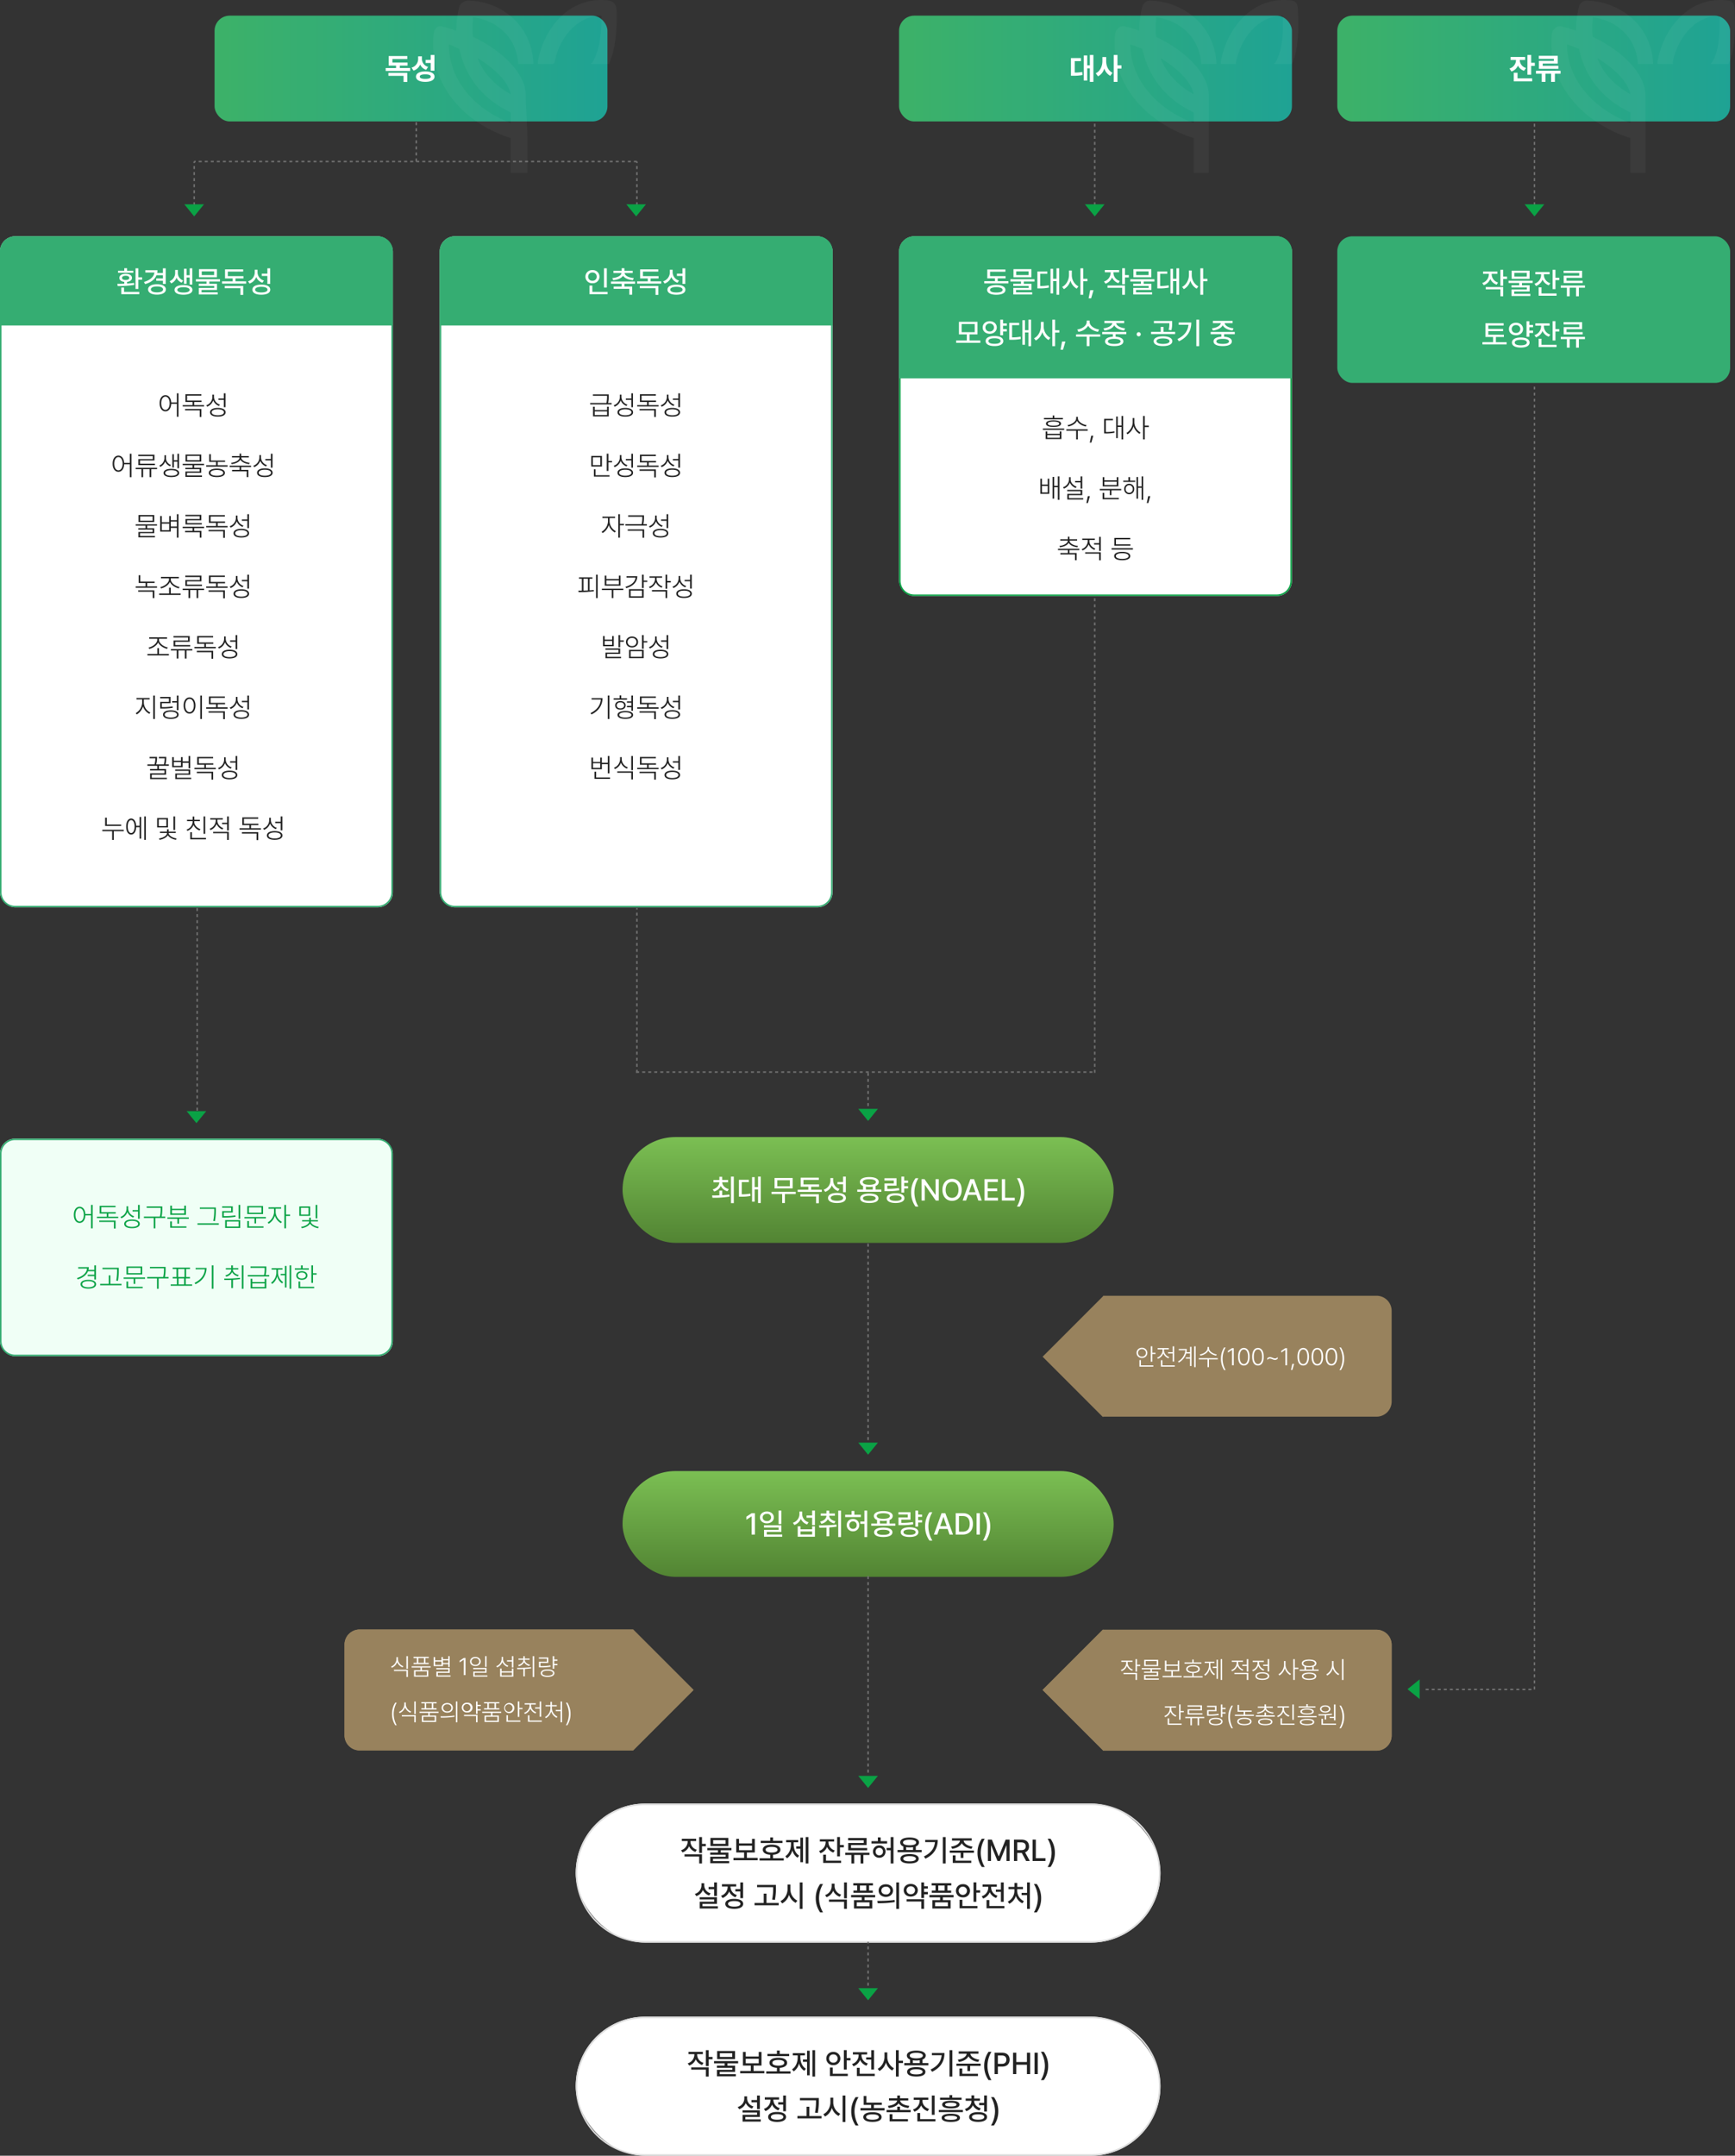 <svg xmlns="http://www.w3.org/2000/svg" xmlns:xlink="http://www.w3.org/1999/xlink" width="1148.223" height="1426.358" viewBox="0 0 1148.223 1426.358">
  <rect x="0" y="0" width="1148.223" height="1426.358" fill="#333333" stroke="none"/>
  <defs>
    <linearGradient id="linear-gradient" x1="0.025" y1="0.5" x2="1.023" y2="0.5" gradientUnits="objectBoundingBox">
      <stop offset="0" stop-color="#3cb169"/>
      <stop offset="1" stop-color="#1ea295"/>
      <stop offset="1"/>
    </linearGradient>
    <linearGradient id="linear-gradient-2" x1="0.5" x2="0.5" y2="1" gradientUnits="objectBoundingBox">
      <stop offset="0" stop-color="#7bbf53"/>
      <stop offset="1" stop-color="#528433"/>
    </linearGradient>
  </defs>
  <path id="선_1529" data-name="선 1529" d="M.5,27h-1V25h1Zm0-4h-1V21h1Zm0-4h-1V17h1Zm0-4h-1V13h1Zm0-4h-1V9h1Zm0-4h-1V5h1Zm0-4h-1V1h1Z" transform="translate(275.5 79.858)" fill="#707070"/>
  <rect id="사각형_14002" data-name="사각형 14002" width="260" height="70" rx="10" transform="translate(142 10.358)" fill="url(#linear-gradient)"/>
  <rect id="사각형_14009" data-name="사각형 14009" width="325" height="70" rx="35" transform="translate(412 752.358)" fill="url(#linear-gradient-2)"/>
  <rect id="사각형_14010" data-name="사각형 14010" width="325" height="70" rx="35" transform="translate(412 973.358)" fill="url(#linear-gradient-2)"/>
  <rect id="사각형_14015" data-name="사각형 14015" width="387" height="92" rx="46" transform="translate(381 1193.358)" fill="#fff"/>
  <path id="사각형_14015_-_윤곽선" data-name="사각형 14015 - 윤곽선" d="M46,1A45.012,45.012,0,0,0,28.484,87.464,44.717,44.717,0,0,0,46,91H341A45.012,45.012,0,0,0,358.516,4.536,44.717,44.717,0,0,0,341,1H46m0-1H341a46,46,0,0,1,0,92H46A46,46,0,0,1,46,0Z" transform="translate(381 1193.358)" fill="#ddd"/>
  <rect id="사각형_14016" data-name="사각형 14016" width="387" height="92" rx="46" transform="translate(381 1334.358)" fill="#fff"/>
  <path id="사각형_14016_-_윤곽선" data-name="사각형 14016 - 윤곽선" d="M46,1A45.012,45.012,0,0,0,28.484,87.464,44.717,44.717,0,0,0,46,91H341A45.012,45.012,0,0,0,358.516,4.536,44.717,44.717,0,0,0,341,1H46m0-1H341a46,46,0,0,1,0,92H46A46,46,0,0,1,46,0Z" transform="translate(381 1334.358)" fill="#ddd"/>
  <rect id="사각형_14005" data-name="사각형 14005" width="260" height="444" rx="10" transform="translate(291 156.358)" fill="#fff"/>
  <path id="사각형_14005_-_윤곽선" data-name="사각형 14005 - 윤곽선" d="M10,1a9.01,9.01,0,0,0-9,9V434a9.01,9.01,0,0,0,9,9H250a9.01,9.01,0,0,0,9-9V10a9.01,9.01,0,0,0-9-9H10m0-1H250a10,10,0,0,1,10,10V434a10,10,0,0,1-10,10H10A10,10,0,0,1,0,434V10A10,10,0,0,1,10,0Z" transform="translate(291 156.358)" fill="#35ad72"/>
  <rect id="사각형_14007" data-name="사각형 14007" width="260" height="238" rx="10" transform="translate(595 156.358)" fill="#fff"/>
  <path id="사각형_14007_-_윤곽선" data-name="사각형 14007 - 윤곽선" d="M10,1a9.01,9.01,0,0,0-9,9V228a9.01,9.01,0,0,0,9,9H250a9.01,9.01,0,0,0,9-9V10a9.01,9.01,0,0,0-9-9H10m0-1H250a10,10,0,0,1,10,10V228a10,10,0,0,1-10,10H10A10,10,0,0,1,0,228V10A10,10,0,0,1,10,0Z" transform="translate(595 156.358)" fill="#0aa245"/>
  <rect id="사각형_14008" data-name="사각형 14008" width="260" height="97" rx="10" transform="translate(885 156.358)" fill="#35ad72"/>
  <rect id="사각형_14011" data-name="사각형 14011" width="260" height="144" rx="10" transform="translate(0 753.358)" fill="#f0fff6"/>
  <path id="사각형_14011_-_윤곽선" data-name="사각형 14011 - 윤곽선" d="M10,1a9.01,9.01,0,0,0-9,9V134a9.01,9.01,0,0,0,9,9H250a9.01,9.01,0,0,0,9-9V10a9.01,9.01,0,0,0-9-9H10m0-1H250a10,10,0,0,1,10,10V134a10,10,0,0,1-10,10H10A10,10,0,0,1,0,134V10A10,10,0,0,1,10,0Z" transform="translate(0 753.358)" fill="#35ad72"/>
  <path id="합치기_16" data-name="합치기 16" d="M40,80.169V80L0,40,40,0V.169H221a10,10,0,0,1,10,10v60a10,10,0,0,1-10,10Z" transform="translate(690 1078.189)" fill="#98825d"/>
  <path id="합치기_16_-_윤곽선" data-name="합치기 16 - 윤곽선" d="M221,79.169a9.01,9.01,0,0,0,9-9v-60a9.01,9.01,0,0,0-9-9H40.243L1.414,40,40.585,79.169H221m0,1H40V80L0,40,40,0V.169H221a10,10,0,0,1,10,10v60A10,10,0,0,1,221,80.169Z" transform="translate(690 1078.189)" fill="#98825d"/>
  <path id="합치기_18" data-name="합치기 18" d="M0,40,40,0V-.329H221a10,10,0,0,1,10,10v60a10,10,0,0,1-10,10H40V80Z" transform="translate(690 857.687)" fill="#98825d"/>
  <path id="합치기_17" data-name="합치기 17" d="M40,80,0,40,40,0H221a10,10,0,0,1,10,10V70a10,10,0,0,1-10,10Z" transform="translate(459 1158.187) rotate(180)" fill="#98825d"/>
  <path id="합치기_17_-_윤곽선" data-name="합치기 17 - 윤곽선" d="M221,79a9.01,9.01,0,0,0,9-9V10a9.01,9.01,0,0,0-9-9H40.414l-39,39,39,39H221m0,1H40L0,40,40,0H221a10,10,0,0,1,10,10V70A10,10,0,0,1,221,80Z" transform="translate(459 1158.187) rotate(180)" fill="#98825d"/>
  <rect id="사각형_14006" data-name="사각형 14006" width="260" height="444" rx="10" transform="translate(0 156.358)" fill="#fff"/>
  <path id="사각형_14006_-_윤곽선" data-name="사각형 14006 - 윤곽선" d="M10,1a9.01,9.01,0,0,0-9,9V434a9.01,9.01,0,0,0,9,9H250a9.01,9.01,0,0,0,9-9V10a9.01,9.01,0,0,0-9-9H10m0-1H250a10,10,0,0,1,10,10V434a10,10,0,0,1-10,10H10A10,10,0,0,1,0,434V10A10,10,0,0,1,10,0Z" transform="translate(0 156.358)" fill="#35ad72"/>
  <path id="선_1535" data-name="선 1535" d="M.5,134h-1v-2h1Zm0-4h-1v-2h1Zm0-4h-1v-2h1Zm0-4h-1v-2h1Zm0-4h-1v-2h1Zm0-4h-1v-2h1Zm0-4h-1v-2h1Zm0-4h-1v-2h1Zm0-4h-1v-2h1Zm0-4h-1V96h1Zm0-4h-1V92h1Zm0-4h-1V88h1Zm0-4h-1V84h1Zm0-4h-1V80h1Zm0-4h-1V76h1Zm0-4h-1V72h1Zm0-4h-1V68h1Zm0-4h-1V64h1Zm0-4h-1V60h1Zm0-4h-1V56h1Zm0-4h-1V52h1Zm0-4h-1V48h1Zm0-4h-1V44h1Zm0-4h-1V40h1Zm0-4h-1V36h1Zm0-4h-1V32h1Zm0-4h-1V28h1Zm0-4h-1V24h1Zm0-4h-1V20h1Zm0-4h-1V16h1Zm0-4h-1V12h1Zm0-4h-1V8h1Zm0-4h-1V4h1Zm0-4h-1V0h1Z" transform="translate(130.5 600.858)" fill="#707070"/>
  <path id="선_1536" data-name="선 1536" d="M.5,109h-1v-2h1Zm0-4h-1v-2h1Zm0-4h-1V99h1Zm0-4h-1V95h1Zm0-4h-1V91h1Zm0-4h-1V87h1Zm0-4h-1V83h1Zm0-4h-1V79h1Zm0-4h-1V75h1Zm0-4h-1V71h1Zm0-4h-1V67h1Zm0-4h-1V63h1Zm0-4h-1V59h1Zm0-4h-1V55h1Zm0-4h-1V51h1Zm0-4h-1V47h1Zm0-4h-1V43h1Zm0-4h-1V39h1Zm0-4h-1V35h1Zm0-4h-1V31h1Zm0-4h-1V27h1Zm0-4h-1V23h1Zm0-4h-1V19h1Zm0-4h-1V15h1Zm0-4h-1V11h1Zm0-4h-1V7h1Zm0-4h-1V3h1Zm0-4h-1V0h1Z" transform="translate(421.5 600.858)" fill="#707070"/>
  <path id="선_1533" data-name="선 1533" d="M.5,56h-1V54h1Zm0-4h-1V50h1Zm0-4h-1V46h1Zm0-4h-1V42h1Zm0-4h-1V38h1Zm0-4h-1V34h1Zm0-4h-1V30h1Zm0-4h-1V26h1Zm0-4h-1V22h1Zm0-4h-1V18h1Zm0-4h-1V14h1Zm0-4h-1V10h1Zm0-4h-1V6h1Zm0-4h-1V2h1Z" transform="translate(724.5 79.858)" fill="#707070"/>
  <path id="선_1539" data-name="선 1539" d="M.5,22h-1V20h1Zm0-4h-1V16h1Zm0-4h-1V12h1Zm0-4h-1V8h1Zm0-4h-1V4h1Zm0-4h-1V0h1Z" transform="translate(574.5 709.858)" fill="#707070"/>
  <path id="선_1540" data-name="선 1540" d="M.5,131h-1v-2h1Zm0-4h-1v-2h1Zm0-4h-1v-2h1Zm0-4h-1v-2h1Zm0-4h-1v-2h1Zm0-4h-1v-2h1Zm0-4h-1v-2h1Zm0-4h-1v-2h1Zm0-4h-1V97h1Zm0-4h-1V93h1Zm0-4h-1V89h1Zm0-4h-1V85h1Zm0-4h-1V81h1Zm0-4h-1V77h1Zm0-4h-1V73h1Zm0-4h-1V69h1Zm0-4h-1V65h1Zm0-4h-1V61h1Zm0-4h-1V57h1Zm0-4h-1V53h1Zm0-4h-1V49h1Zm0-4h-1V45h1Zm0-4h-1V41h1Zm0-4h-1V37h1Zm0-4h-1V33h1Zm0-4h-1V29h1Zm0-4h-1V25h1Zm0-4h-1V21h1Zm0-4h-1V17h1Zm0-4h-1V13h1Zm0-4h-1V9h1Zm0-4h-1V5h1Zm0-4h-1V1h1Z" transform="translate(574.5 821.858)" fill="#707070"/>
  <path id="선_1543" data-name="선 1543" d="M.5,864h-1v-2h1Zm0-4h-1v-2h1Zm0-4h-1v-2h1Zm0-4h-1v-2h1Zm0-4h-1v-2h1Zm0-4h-1v-2h1Zm0-4h-1v-2h1Zm0-4h-1v-2h1Zm0-4h-1v-2h1Zm0-4h-1v-2h1Zm0-4h-1v-2h1Zm0-4h-1v-2h1Zm0-4h-1v-2h1Zm0-4h-1v-2h1Zm0-4h-1v-2h1Zm0-4h-1v-2h1Zm0-4h-1v-2h1Zm0-4h-1v-2h1Zm0-4h-1v-2h1Zm0-4h-1v-2h1Zm0-4h-1v-2h1Zm0-4h-1v-2h1Zm0-4h-1v-2h1Zm0-4h-1v-2h1Zm0-4h-1v-2h1Zm0-4h-1v-2h1Zm0-4h-1v-2h1Zm0-4h-1v-2h1Zm0-4h-1v-2h1Zm0-4h-1v-2h1Zm0-4h-1v-2h1Zm0-4h-1v-2h1Zm0-4h-1v-2h1Zm0-4h-1v-2h1Zm0-4h-1v-2h1Zm0-4h-1v-2h1Zm0-4h-1v-2h1Zm0-4h-1v-2h1Zm0-4h-1v-2h1Zm0-4h-1v-2h1Zm0-4h-1v-2h1Zm0-4h-1v-2h1Zm0-4h-1v-2h1Zm0-4h-1v-2h1Zm0-4h-1v-2h1Zm0-4h-1v-2h1Zm0-4h-1v-2h1Zm0-4h-1v-2h1Zm0-4h-1v-2h1Zm0-4h-1v-2h1Zm0-4h-1v-2h1Zm0-4h-1v-2h1Zm0-4h-1v-2h1Zm0-4h-1v-2h1Zm0-4h-1v-2h1Zm0-4h-1v-2h1Zm0-4h-1v-2h1Zm0-4h-1v-2h1Zm0-4h-1v-2h1Zm0-4h-1v-2h1Zm0-4h-1v-2h1Zm0-4h-1v-2h1Zm0-4h-1v-2h1Zm0-4h-1v-2h1Zm0-4h-1v-2h1Zm0-4h-1v-2h1Zm0-4h-1v-2h1Zm0-4h-1v-2h1Zm0-4h-1v-2h1Zm0-4h-1v-2h1Zm0-4h-1v-2h1Zm0-4h-1v-2h1Zm0-4h-1v-2h1Zm0-4h-1v-2h1Zm0-4h-1v-2h1Zm0-4h-1v-2h1Zm0-4h-1v-2h1Zm0-4h-1v-2h1Zm0-4h-1v-2h1Zm0-4h-1v-2h1Zm0-4h-1v-2h1Zm0-4h-1v-2h1Zm0-4h-1v-2h1Zm0-4h-1v-2h1Zm0-4h-1v-2h1Zm0-4h-1v-2h1Zm0-4h-1v-2h1Zm0-4h-1v-2h1Zm0-4h-1v-2h1Zm0-4h-1v-2h1Zm0-4h-1v-2h1Zm0-4h-1v-2h1Zm0-4h-1v-2h1Zm0-4h-1v-2h1Zm0-4h-1v-2h1Zm0-4h-1v-2h1Zm0-4h-1v-2h1Zm0-4h-1v-2h1Zm0-4h-1v-2h1Zm0-4h-1v-2h1Zm0-4h-1v-2h1Zm0-4h-1v-2h1Zm0-4h-1v-2h1Zm0-4h-1v-2h1Zm0-4h-1v-2h1Zm0-4h-1v-2h1Zm0-4h-1v-2h1Zm0-4h-1v-2h1Zm0-4h-1v-2h1Zm0-4h-1v-2h1Zm0-4h-1v-2h1Zm0-4h-1v-2h1Zm0-4h-1v-2h1Zm0-4h-1v-2h1Zm0-4h-1v-2h1Zm0-4h-1v-2h1Zm0-4h-1v-2h1Zm0-4h-1v-2h1Zm0-4h-1v-2h1Zm0-4h-1v-2h1Zm0-4h-1v-2h1Zm0-4h-1v-2h1Zm0-4h-1v-2h1Zm0-4h-1v-2h1Zm0-4h-1v-2h1Zm0-4h-1v-2h1Zm0-4h-1v-2h1Zm0-4h-1v-2h1Zm0-4h-1v-2h1Zm0-4h-1v-2h1Zm0-4h-1v-2h1Zm0-4h-1v-2h1Zm0-4h-1v-2h1Zm0-4h-1v-2h1Zm0-4h-1v-2h1Zm0-4h-1v-2h1Zm0-4h-1v-2h1Zm0-4h-1v-2h1Zm0-4h-1v-2h1Zm0-4h-1v-2h1Zm0-4h-1v-2h1Zm0-4h-1v-2h1Zm0-4h-1v-2h1Zm0-4h-1v-2h1Zm0-4h-1v-2h1Zm0-4h-1v-2h1Zm0-4h-1v-2h1Zm0-4h-1v-2h1Zm0-4h-1v-2h1Zm0-4h-1v-2h1Zm0-4h-1v-2h1Zm0-4h-1v-2h1Zm0-4h-1v-2h1Zm0-4h-1v-2h1Zm0-4h-1v-2h1Zm0-4h-1v-2h1Zm0-4h-1v-2h1Zm0-4h-1v-2h1Zm0-4h-1v-2h1Zm0-4h-1v-2h1Zm0-4h-1v-2h1Zm0-4h-1v-2h1Zm0-4h-1v-2h1Zm0-4h-1v-2h1Zm0-4h-1v-2h1Zm0-4h-1v-2h1Zm0-4h-1v-2h1Zm0-4h-1v-2h1Zm0-4h-1v-2h1Zm0-4h-1v-2h1Zm0-4h-1v-2h1Zm0-4h-1v-2h1Zm0-4h-1v-2h1Zm0-4h-1v-2h1Zm0-4h-1v-2h1Zm0-4h-1v-2h1Zm0-4h-1v-2h1Zm0-4h-1v-2h1Zm0-4h-1v-2h1Zm0-4h-1v-2h1Zm0-4h-1v-2h1Zm0-4h-1v-2h1Zm0-4h-1v-2h1Zm0-4h-1v-2h1Zm0-4h-1v-2h1Zm0-4h-1v-2h1Zm0-4h-1v-2h1Zm0-4h-1v-2h1Zm0-4h-1v-2h1Zm0-4h-1v-2h1Zm0-4h-1v-2h1Zm0-4h-1V98h1Zm0-4h-1V94h1Zm0-4h-1V90h1Zm0-4h-1V86h1Zm0-4h-1V82h1Zm0-4h-1V78h1Zm0-4h-1V74h1Zm0-4h-1V70h1Zm0-4h-1V66h1Zm0-4h-1V62h1Zm0-4h-1V58h1Zm0-4h-1V54h1Zm0-4h-1V50h1Zm0-4h-1V46h1Zm0-4h-1V42h1Zm0-4h-1V38h1Zm0-4h-1V34h1Zm0-4h-1V30h1Zm0-4h-1V26h1Zm0-4h-1V22h1Zm0-4h-1V18h1Zm0-4h-1V14h1Zm0-4h-1V10h1Zm0-4h-1V6h1Zm0-4h-1V2h1Z" transform="translate(1015.5 253.858)" fill="#707070"/>
  <path id="선_1541" data-name="선 1541" d="M.5,130h-1v-2h1Zm0-4h-1v-2h1Zm0-4h-1v-2h1Zm0-4h-1v-2h1Zm0-4h-1v-2h1Zm0-4h-1v-2h1Zm0-4h-1v-2h1Zm0-4h-1v-2h1Zm0-4h-1V96h1Zm0-4h-1V92h1Zm0-4h-1V88h1Zm0-4h-1V84h1Zm0-4h-1V80h1Zm0-4h-1V76h1Zm0-4h-1V72h1Zm0-4h-1V68h1Zm0-4h-1V64h1Zm0-4h-1V60h1Zm0-4h-1V56h1Zm0-4h-1V52h1Zm0-4h-1V48h1Zm0-4h-1V44h1Zm0-4h-1V40h1Zm0-4h-1V36h1Zm0-4h-1V32h1Zm0-4h-1V28h1Zm0-4h-1V24h1Zm0-4h-1V20h1Zm0-4h-1V16h1Zm0-4h-1V12h1Zm0-4h-1V8h1Zm0-4h-1V4h1Zm0-4h-1V0h1Z" transform="translate(574.5 1042.858)" fill="#707070"/>
  <path id="선_1542" data-name="선 1542" d="M.5,29h-1V27h1Zm0-4h-1V23h1Zm0-4h-1V19h1Zm0-4h-1V15h1Zm0-4h-1V11h1Zm0-4h-1V7h1Zm0-4h-1V3h1Zm0-4h-1V0h1Z" transform="translate(574.5 1284.858)" fill="#707070"/>
  <path id="선_1538" data-name="선 1538" d="M.5,315h-1v-2h1Zm0-4h-1v-2h1Zm0-4h-1v-2h1Zm0-4h-1v-2h1Zm0-4h-1v-2h1Zm0-4h-1v-2h1Zm0-4h-1v-2h1Zm0-4h-1v-2h1Zm0-4h-1v-2h1Zm0-4h-1v-2h1Zm0-4h-1v-2h1Zm0-4h-1v-2h1Zm0-4h-1v-2h1Zm0-4h-1v-2h1Zm0-4h-1v-2h1Zm0-4h-1v-2h1Zm0-4h-1v-2h1Zm0-4h-1v-2h1Zm0-4h-1v-2h1Zm0-4h-1v-2h1Zm0-4h-1v-2h1Zm0-4h-1v-2h1Zm0-4h-1v-2h1Zm0-4h-1v-2h1Zm0-4h-1v-2h1Zm0-4h-1v-2h1Zm0-4h-1v-2h1Zm0-4h-1v-2h1Zm0-4h-1v-2h1Zm0-4h-1v-2h1Zm0-4h-1v-2h1Zm0-4h-1v-2h1Zm0-4h-1v-2h1Zm0-4h-1v-2h1Zm0-4h-1v-2h1Zm0-4h-1v-2h1Zm0-4h-1v-2h1Zm0-4h-1v-2h1Zm0-4h-1v-2h1Zm0-4h-1v-2h1Zm0-4h-1v-2h1Zm0-4h-1v-2h1Zm0-4h-1v-2h1Zm0-4h-1v-2h1Zm0-4h-1v-2h1Zm0-4h-1v-2h1Zm0-4h-1v-2h1Zm0-4h-1v-2h1Zm0-4h-1v-2h1Zm0-4h-1v-2h1Zm0-4h-1v-2h1Zm0-4h-1v-2h1Zm0-4h-1v-2h1Zm0-4h-1v-2h1Zm0-4h-1V97h1Zm0-4h-1V93h1Zm0-4h-1V89h1Zm0-4h-1V85h1Zm0-4h-1V81h1Zm0-4h-1V77h1Zm0-4h-1V73h1Zm0-4h-1V69h1Zm0-4h-1V65h1Zm0-4h-1V61h1Zm0-4h-1V57h1Zm0-4h-1V53h1Zm0-4h-1V49h1Zm0-4h-1V45h1Zm0-4h-1V41h1Zm0-4h-1V37h1Zm0-4h-1V33h1Zm0-4h-1V29h1Zm0-4h-1V25h1Zm0-4h-1V21h1Zm0-4h-1V17h1Zm0-4h-1V13h1Zm0-4h-1V9h1Zm0-4h-1V5h1Zm0-4h-1V1h1Z" transform="translate(724.5 394.858)" fill="#707070"/>
  <path id="선_1534" data-name="선 1534" d="M.5,56h-1V54h1Zm0-4h-1V50h1Zm0-4h-1V46h1Zm0-4h-1V42h1Zm0-4h-1V38h1Zm0-4h-1V34h1Zm0-4h-1V30h1Zm0-4h-1V26h1Zm0-4h-1V22h1Zm0-4h-1V18h1Zm0-4h-1V14h1Zm0-4h-1V10h1Zm0-4h-1V6h1Zm0-4h-1V2h1Z" transform="translate(1015.5 79.858)" fill="#707070"/>
  <path id="선_1530" data-name="선 1530" d="M293,.5h-2v-1h2Zm-4,0h-2v-1h2Zm-4,0h-2v-1h2Zm-4,0h-2v-1h2Zm-4,0h-2v-1h2Zm-4,0h-2v-1h2Zm-4,0h-2v-1h2Zm-4,0h-2v-1h2Zm-4,0h-2v-1h2Zm-4,0h-2v-1h2Zm-4,0h-2v-1h2Zm-4,0h-2v-1h2Zm-4,0h-2v-1h2Zm-4,0h-2v-1h2Zm-4,0h-2v-1h2Zm-4,0h-2v-1h2Zm-4,0h-2v-1h2Zm-4,0h-2v-1h2Zm-4,0h-2v-1h2Zm-4,0h-2v-1h2Zm-4,0h-2v-1h2Zm-4,0h-2v-1h2Zm-4,0h-2v-1h2Zm-4,0h-2v-1h2Zm-4,0h-2v-1h2Zm-4,0h-2v-1h2Zm-4,0h-2v-1h2Zm-4,0h-2v-1h2Zm-4,0h-2v-1h2Zm-4,0h-2v-1h2Zm-4,0h-2v-1h2Zm-4,0h-2v-1h2Zm-4,0h-2v-1h2Zm-4,0h-2v-1h2Zm-4,0h-2v-1h2Zm-4,0h-2v-1h2Zm-4,0h-2v-1h2Zm-4,0h-2v-1h2Zm-4,0h-2v-1h2Zm-4,0h-2v-1h2Zm-4,0h-2v-1h2Zm-4,0h-2v-1h2Zm-4,0h-2v-1h2Zm-4,0h-2v-1h2Zm-4,0h-2v-1h2Zm-4,0h-2v-1h2Zm-4,0h-2v-1h2Zm-4,0h-2v-1h2Zm-4,0H99v-1h2Zm-4,0H95v-1h2Zm-4,0H91v-1h2Zm-4,0H87v-1h2Zm-4,0H83v-1h2Zm-4,0H79v-1h2Zm-4,0H75v-1h2Zm-4,0H71v-1h2Zm-4,0H67v-1h2Zm-4,0H63v-1h2Zm-4,0H59v-1h2Zm-4,0H55v-1h2Zm-4,0H51v-1h2Zm-4,0H47v-1h2Zm-4,0H43v-1h2Zm-4,0H39v-1h2Zm-4,0H35v-1h2Zm-4,0H31v-1h2Zm-4,0H27v-1h2Zm-4,0H23v-1h2Zm-4,0H19v-1h2Zm-4,0H15v-1h2Zm-4,0H11v-1h2ZM9,.5H7v-1H9ZM5,.5H3v-1H5ZM1,.5H0v-1H1Z" transform="translate(128.5 106.858)" fill="#707070"/>
  <path id="선_1531" data-name="선 1531" d="M.5,33h-1V31h1Zm0-4h-1V27h1Zm0-4h-1V23h1Zm0-4h-1V19h1Zm0-4h-1V15h1Zm0-4h-1V11h1Zm0-4h-1V7h1Zm0-4h-1V3h1Zm0-4h-1V0h1Z" transform="translate(128.5 106.858)" fill="#707070"/>
  <path id="선_1532" data-name="선 1532" d="M.5,33h-1V31h1Zm0-4h-1V27h1Zm0-4h-1V23h1Zm0-4h-1V19h1Zm0-4h-1V15h1Zm0-4h-1V11h1Zm0-4h-1V7h1Zm0-4h-1V3h1Zm0-4h-1V0h1Z" transform="translate(421.5 106.858)" fill="#707070"/>
  <path id="다각형_10" data-name="다각형 10" d="M6.5,0,13,8H0Z" transform="translate(135 143.187) rotate(180)" fill="#0aa245"/>
  <path id="다각형_14" data-name="다각형 14" d="M6.5,0,13,8H0Z" transform="translate(136.5 743.187) rotate(180)" fill="#0aa245"/>
  <path id="다각형_11" data-name="다각형 11" d="M6.5,0,13,8H0Z" transform="translate(427.5 143.187) rotate(180)" fill="#0aa245"/>
  <path id="다각형_12" data-name="다각형 12" d="M6.5,0,13,8H0Z" transform="translate(731 143.187) rotate(180)" fill="#0aa245"/>
  <path id="다각형_17" data-name="다각형 17" d="M6.5,0,13,8H0Z" transform="translate(581 741.687) rotate(180)" fill="#0aa245"/>
  <path id="다각형_18" data-name="다각형 18" d="M6.5,0,13,8H0Z" transform="translate(581 962.541) rotate(180)" fill="#0aa245"/>
  <path id="다각형_21" data-name="다각형 21" d="M6.5,0,13,8H0Z" transform="translate(931.5 1124.185) rotate(-90)" fill="#0aa245"/>
  <path id="다각형_19" data-name="다각형 19" d="M6.5,0,13,8H0Z" transform="translate(581 1183.042) rotate(180)" fill="#0aa245"/>
  <path id="다각형_20" data-name="다각형 20" d="M6.5,0,13,8H0Z" transform="translate(581 1323.521) rotate(180)" fill="#0aa245"/>
  <path id="다각형_13" data-name="다각형 13" d="M6.5,0,13,8H0Z" transform="translate(1022 143.187) rotate(180)" fill="#0aa245"/>
  <path id="선_1537" data-name="선 1537" d="M302,.5h-2v-1h2Zm-4,0h-2v-1h2Zm-4,0h-2v-1h2Zm-4,0h-2v-1h2Zm-4,0h-2v-1h2Zm-4,0h-2v-1h2Zm-4,0h-2v-1h2Zm-4,0h-2v-1h2Zm-4,0h-2v-1h2Zm-4,0h-2v-1h2Zm-4,0h-2v-1h2Zm-4,0h-2v-1h2Zm-4,0h-2v-1h2Zm-4,0h-2v-1h2Zm-4,0h-2v-1h2Zm-4,0h-2v-1h2Zm-4,0h-2v-1h2Zm-4,0h-2v-1h2Zm-4,0h-2v-1h2Zm-4,0h-2v-1h2Zm-4,0h-2v-1h2Zm-4,0h-2v-1h2Zm-4,0h-2v-1h2Zm-4,0h-2v-1h2Zm-4,0h-2v-1h2Zm-4,0h-2v-1h2Zm-4,0h-2v-1h2Zm-4,0h-2v-1h2Zm-4,0h-2v-1h2Zm-4,0h-2v-1h2Zm-4,0h-2v-1h2Zm-4,0h-2v-1h2Zm-4,0h-2v-1h2Zm-4,0h-2v-1h2Zm-4,0h-2v-1h2Zm-4,0h-2v-1h2Zm-4,0h-2v-1h2Zm-4,0h-2v-1h2Zm-4,0h-2v-1h2Zm-4,0h-2v-1h2Zm-4,0h-2v-1h2Zm-4,0h-2v-1h2Zm-4,0h-2v-1h2Zm-4,0h-2v-1h2Zm-4,0h-2v-1h2Zm-4,0h-2v-1h2Zm-4,0h-2v-1h2Zm-4,0h-2v-1h2Zm-4,0h-2v-1h2Zm-4,0h-2v-1h2Zm-4,0h-2v-1h2Zm-4,0H96v-1h2Zm-4,0H92v-1h2Zm-4,0H88v-1h2Zm-4,0H84v-1h2Zm-4,0H80v-1h2Zm-4,0H76v-1h2Zm-4,0H72v-1h2Zm-4,0H68v-1h2Zm-4,0H64v-1h2Zm-4,0H60v-1h2Zm-4,0H56v-1h2Zm-4,0H52v-1h2Zm-4,0H48v-1h2Zm-4,0H44v-1h2Zm-4,0H40v-1h2Zm-4,0H36v-1h2Zm-4,0H32v-1h2Zm-4,0H28v-1h2Zm-4,0H24v-1h2Zm-4,0H20v-1h2Zm-4,0H16v-1h2Zm-4,0H12v-1h2Zm-4,0H8v-1h2ZM6,.5H4v-1H6ZM2,.5H0v-1H2Z" transform="translate(421 709.358)" fill="#707070"/>
  <path id="선_1544" data-name="선 1544" d="M70,.5H68v-1h2Zm-4,0H64v-1h2Zm-4,0H60v-1h2Zm-4,0H56v-1h2Zm-4,0H52v-1h2Zm-4,0H48v-1h2Zm-4,0H44v-1h2Zm-4,0H40v-1h2Zm-4,0H36v-1h2Zm-4,0H32v-1h2Zm-4,0H28v-1h2Zm-4,0H24v-1h2Zm-4,0H20v-1h2Zm-4,0H16v-1h2Zm-4,0H12v-1h2Zm-4,0H8v-1h2ZM6,.5H4v-1H6ZM2,.5H0v-1H2Z" transform="translate(943.5 1117.858)" fill="#707070"/>
  <path id="패스_62289" data-name="패스 62289" d="M23.676,0c-2.106-.068-5.444,1.687-6,4a61.685,61.685,0,0,0-2,16,83.029,83.029,0,0,0-10-3c-2.788-.552-4.728,2.42-5,5-3.578,33.81,20.689,59.437,51,69v23h11V91c0-8.118-1-19.385-1-28,0-15.136-16.323-30.211-35-39a61.434,61.434,0,0,1,0-11,11.291,11.291,0,0,1,0-2c16.344,2.278,28.811,13.614,30,31h10a4.348,4.348,0,0,0,0-1c-1.3-23.835-19.994-40.3-43-41m28,62c-10.315-5.719-17.991-13.65-22-24,10.507,6.467,20.049,14.88,22,24m-2,11a7.3,7.3,0,0,0,2,1v7c-22.568-8.32-40.708-27.172-41-52,2.284.7,4.557,1.975,7,3,3.764,17.579,14.607,32.259,32,41m72-67a5.981,5.981,0,0,0-5-6c-25.009-3.32-42.683,16.942-47,40a4.36,4.36,0,0,0,0,2h10c.152-.349.92-.582,1-1,2.839-15.133,13.963-30.761,31-31,.182,10.214-.887,22.7-6,31-.256.418-.87.587-1,1h12c4.817-10.945,5.4-24.423,5-36" transform="translate(286.324 0.359)" fill="#fff" opacity="0.04"/>
  <rect id="사각형_14018" data-name="사각형 14018" width="260" height="70" rx="10" transform="translate(595 10.358)" fill="url(#linear-gradient)"/>
  <path id="패스_62290" data-name="패스 62290" d="M22.926,0a5.359,5.359,0,0,0-5,4,61.685,61.685,0,0,0-2,16,83.029,83.029,0,0,0-10-3c-2.788-.552-5.728,2.42-6,5-3.578,33.81,21.689,59.437,52,69v23h10V63c0-15.136-16.323-30.211-35-39a61.434,61.434,0,0,1,0-11,11.291,11.291,0,0,1,0-2c16.344,2.278,28.811,13.614,30,31h10a4.348,4.348,0,0,0,0-1c-1.3-23.835-20.994-40.3-44-41m29,62c-10.315-5.719-17.991-13.65-22-24,10.507,6.467,20.049,14.88,22,24m-2,11a7.3,7.3,0,0,0,2,1v7c-22.568-8.32-41.708-27.172-42-52,2.284.7,5.557,1.975,8,3,3.764,17.579,14.607,32.259,32,41m71-67c-.1-2.9-.944-5.595-4-6-25.009-3.32-42.683,16.942-47,40a4.36,4.36,0,0,0,0,2h10c.152-.349-.08-.582,0-1,2.839-15.133,13.963-30.761,31-31,.182,10.214.113,22.7-5,31-.256.418-.87.587-1,1h12c4.817-10.945,4.4-24.423,4-36" transform="translate(738.074 0.359)" fill="#fff" opacity="0.04"/>
  <rect id="사각형_14018-2" data-name="사각형 14018" width="260" height="70" rx="10" transform="translate(885 10.358)" fill="url(#linear-gradient)"/>
  <path id="패스_62290-2" data-name="패스 62290" d="M22.926,0a5.359,5.359,0,0,0-5,4,61.685,61.685,0,0,0-2,16,83.029,83.029,0,0,0-10-3c-2.788-.552-5.728,2.42-6,5-3.578,33.81,21.689,59.437,52,69v23h10V63c0-15.136-16.323-30.211-35-39a61.434,61.434,0,0,1,0-11,11.291,11.291,0,0,1,0-2c16.344,2.278,28.811,13.614,30,31h10a4.348,4.348,0,0,0,0-1c-1.3-23.835-20.994-40.3-44-41m29,62c-10.315-5.719-17.991-13.65-22-24,10.507,6.467,20.049,14.88,22,24m-2,11a7.3,7.3,0,0,0,2,1v7c-22.568-8.32-41.708-27.172-42-52,2.284.7,5.557,1.975,8,3,3.764,17.579,14.607,32.259,32,41m71-67c-.1-2.9-.944-5.595-4-6-25.009-3.32-42.683,16.942-47,40a4.36,4.36,0,0,0,0,2h10c.152-.349-.08-.582,0-1,2.839-15.133,13.963-30.761,31-31,.182,10.214.113,22.7-5,31-.256.418-.87.587-1,1h12c4.817-10.945,4.4-24.423,4-36" transform="translate(1027.074 0.359)" fill="#fff" opacity="0.04"/>
  <path id="패스_62518" data-name="패스 62518" d="M-.547-7.363H-7.4V-8.945h5.117v-2.012H-12.3V-13.3h9.844v-1.973H-14.785v6.328H-9.9v1.582h-6.855v1.973H-.547ZM-2.48-4.16h-12.48v1.973H-4.922V1.855H-2.48Zm9.727-9.395v-1.5H4.727v1.621A5.927,5.927,0,0,1,.371-7.6L1.68-5.605A7.12,7.12,0,0,0,6.055-9.648,6.507,6.507,0,0,0,10-6.152l1.309-1.953A5.4,5.4,0,0,1,7.246-13.555Zm8.262-2.422h-2.48v3.262H9.688v2.031h3.34v5.117h2.48ZM9.434-5.1C5.645-5.1,3.32-3.828,3.32-1.641S5.645,1.8,9.434,1.8s6.113-1.25,6.133-3.437C15.547-3.828,13.223-5.1,9.434-5.1Zm0,1.934c2.363,0,3.652.508,3.652,1.523,0,.977-1.289,1.5-3.652,1.5S5.8-.664,5.8-1.641C5.8-2.656,7.07-3.164,9.434-3.164Z" transform="translate(272 52.358)" fill="#fff"/>
  <path id="패스_62519" data-name="패스 62519" d="M-1.387-15.977H-3.75v6.855H-5.469v-6.562H-7.754V.938h2.285V-7.129H-3.75V1.8h2.363Zm-8.242,2.051H-16.25v11.7h1.23a34.221,34.221,0,0,0,6.406-.488l-.176-2.031a27.433,27.433,0,0,1-4.961.41v-7.578h4.121Zm16.7,1.973v-2.656H4.57v2.656c0,3.3-1.426,6.7-4.434,8.086L1.68-1.855A8.53,8.53,0,0,0,5.84-7.031,8.089,8.089,0,0,0,9.766-2.187l1.5-1.992C8.418-5.547,7.051-8.77,7.07-11.953Zm7.48-4.023h-2.5V1.8h2.5V-7.012h2.617V-9.121H14.551Z" transform="translate(725 52.358)" fill="#fff"/>
  <path id="패스_62520" data-name="패스 62520" d="M-10.2-12.6v-.078H-6.66v-1.973h-9.629v1.973h3.574v.078a5.822,5.822,0,0,1-4.316,5.566l1.309,1.992a7.134,7.134,0,0,0,4.316-3.926,6.61,6.61,0,0,0,4,3.457l1.367-1.875A5.433,5.433,0,0,1-10.2-12.6Zm7.539-3.379h-2.5V-2.949h2.5v-5.8h2.4V-10.8h-2.4ZM-2.012-.508H-11.7v-3.73h-2.48V1.484H-2.012ZM16.777-5.547H.508v1.953H4.316V1.8H6.8V-3.594h3.711V1.8h2.52V-3.594h3.75Zm-1.875-9.9H2.383v2.031h9.961v1.328h-9.9v5.254H15.313V-8.828H4.961v-1.445H14.9Z" transform="translate(1016 52.358)" fill="#fff"/>
  <path id="사각형_14019" data-name="사각형 14019" d="M10,0H250a10,10,0,0,1,10,10V59a0,0,0,0,1,0,0H0a0,0,0,0,1,0,0V10A10,10,0,0,1,10,0Z" transform="translate(0 156.358)" fill="#35ad72"/>
  <path id="패스_62291" data-name="패스 62291" d="M10,.171H250a10,10,0,0,1,10,10v49H0v-49A10,10,0,0,1,10,.171Z" transform="translate(291 156.187)" fill="#35ad72"/>
  <path id="사각형_14021" data-name="사각형 14021" d="M10,0H250a10,10,0,0,1,10,10V94a0,0,0,0,1,0,0H0a0,0,0,0,1,0,0V10A10,10,0,0,1,10,0Z" transform="translate(595 156.358)" fill="#35ad72"/>
  <path id="패스_62526" data-name="패스 62526" d="M-37.441-15.84H-39.3V-2.168h1.855V-8.3h2.5V-9.844h-2.5Zm.625,15.625H-46.895V-3.086H-48.75V1.289h11.934ZM-51.328-5.566l.2,1.484a63.912,63.912,0,0,0,11-.781l-.156-1.309c-1.465.225-3.047.361-4.609.449V-6.855c1.973-.225,3.223-1.191,3.223-2.617,0-1.7-1.66-2.715-4.16-2.7-2.52-.02-4.18,1-4.16,2.7-.02,1.436,1.25,2.4,3.242,2.617v1.211C-48.408-5.576-49.98-5.566-51.328-5.566Zm10.547-8.652H-44.9V-15.9h-1.855v1.68h-4.121v1.367h10.1ZM-45.84-10.9c1.484,0,2.383.527,2.383,1.426,0,.859-.9,1.387-2.383,1.387-1.5,0-2.4-.527-2.4-1.387C-48.242-10.371-47.344-10.9-45.84-10.9Zm26.5-4.922h-1.855v3.105H-24.98A10.312,10.312,0,0,0-24.8-14.57h-8.008v1.523h6c-.332,2.822-2.754,5.039-6.895,6.23l.742,1.445c3.789-1.084,6.416-3.066,7.539-5.879h4.238v2.129h-4.414V-7.6h4.414v2.129h1.855ZM-25.1-5.273c-3.594,0-5.9,1.289-5.9,3.418s2.3,3.438,5.9,3.438c3.535,0,5.859-1.309,5.879-3.437C-19.238-3.984-21.562-5.273-25.1-5.273Zm0,1.465c2.461,0,4,.7,4.023,1.953C-21.094-.625-22.637.1-25.1.1c-2.5,0-4.062-.723-4.062-1.953C-29.16-3.105-27.6-3.809-25.1-3.809Zm13.809-8.672v-2.266h-1.8v2.266a5.878,5.878,0,0,1-3.633,5.2L-15.7-5.84a6.694,6.694,0,0,0,3.535-3.77,5.979,5.979,0,0,0,3.4,3.262l.977-1.426A5.125,5.125,0,0,1-11.289-12.48Zm9.57-3.34H-3.477v4.551H-5.527v-4.238H-7.246v9.9h1.719V-9.746h2.051v4.688h1.758ZM-7.578-4.727c-3.652,0-5.937,1.191-5.918,3.184-.02,1.992,2.266,3.184,5.918,3.164,3.652.02,5.938-1.172,5.957-3.164C-1.641-3.535-3.926-4.727-7.578-4.727Zm0,1.426c2.539,0,4.082.645,4.1,1.758C-3.5-.43-5.039.215-7.578.2c-2.539.02-4.1-.625-4.082-1.738C-11.68-2.656-10.117-3.3-7.578-3.3ZM16.6-8.594H.645v1.484H7.676v1.523H2.559V-4.16h10.2v1.328H2.578V1.484h12.5V.059H4.395V-1.484h10.2v-4.1H9.531V-7.109H16.6Zm-2.051-6.68H2.7v5.391H14.551ZM4.512-13.809H12.7v2.461H4.512Zm29.375,6.6H26.836V-9.121h5.273v-1.523H21.777v-3.008H31.934v-1.484H19.922v6.016H24.98v1.914H17.93v1.5H33.887ZM31.953-4.16H19.707v1.5h10.41V1.758h1.836Zm9.473-9.062v-1.641H39.59v1.719a6.249,6.249,0,0,1-4.434,5.918l1,1.484a7.257,7.257,0,0,0,4.395-4.316,6.939,6.939,0,0,0,4.1,3.789l1.016-1.445A5.8,5.8,0,0,1,41.426-13.223ZM49.8-15.84H47.949v3.555H44.258v1.523h3.691v5.254H49.8ZM43.945-5.02c-3.672,0-5.937,1.211-5.918,3.34-.02,2.109,2.246,3.32,5.918,3.3,3.672.02,5.918-1.191,5.918-3.3C49.863-3.809,47.617-5.02,43.945-5.02Zm0,1.445c2.559,0,4.082.684,4.082,1.895C48.027-.508,46.5.156,43.945.156S39.863-.508,39.863-1.68C39.863-2.891,41.387-3.574,43.945-3.574Z" transform="translate(129 193.358)" fill="#fff"/>
  <path id="패스_62525" data-name="패스 62525" d="M-19.414-15.82H-21.27V-3.105h1.855Zm.527,15.605h-10.1v-4.18h-1.875V1.289h11.973Zm-10.02-14.434a4.386,4.386,0,0,0-4.668,4.336,4.378,4.378,0,0,0,4.668,4.355,4.361,4.361,0,0,0,4.648-4.355A4.369,4.369,0,0,0-28.906-14.648Zm0,1.621a2.69,2.69,0,0,1,2.832,2.715,2.683,2.683,0,0,1-2.832,2.734,2.678,2.678,0,0,1-2.852-2.734A2.684,2.684,0,0,1-28.906-13.027ZM-.684-7.09H-16.641v1.484H-9.59V-3.77h-5.273v1.5H-4.512V1.621h1.875V-3.77H-7.754V-5.605h7.07ZM-7.754-15.9H-9.59v1.738h-5.449V-12.7h5.352c-.215,1.738-2.617,3.018-6.094,3.34l.586,1.387c3-.273,5.439-1.279,6.523-2.93,1.074,1.65,3.516,2.656,6.523,2.93l.586-1.387c-3.5-.322-5.9-1.6-6.074-3.34h5.352V-14.16H-7.754ZM16.6-7.207H9.551V-9.121h5.273v-1.523H4.492v-3.008H14.648v-1.484H2.637v6.016H7.7v1.914H.645v1.5H16.6ZM14.668-4.16H2.422v1.5h10.41V1.758h1.836Zm9.473-9.062v-1.641H22.3v1.719a6.249,6.249,0,0,1-4.434,5.918l1,1.484a7.257,7.257,0,0,0,4.395-4.316,6.939,6.939,0,0,0,4.1,3.789l1.016-1.445A5.8,5.8,0,0,1,24.141-13.223ZM32.52-15.84H30.664v3.555H26.973v1.523h3.691v5.254H32.52ZM26.66-5.02c-3.672,0-5.937,1.211-5.918,3.34-.02,2.109,2.246,3.32,5.918,3.3,3.672.02,5.918-1.191,5.918-3.3C32.578-3.809,30.332-5.02,26.66-5.02Zm0,1.445c2.559,0,4.082.684,4.082,1.895,0,1.172-1.523,1.836-4.082,1.836S22.578-.508,22.578-1.68C22.578-2.891,24.1-3.574,26.66-3.574Z" transform="translate(421 193.358)" fill="#fff"/>
  <path id="패스_62522" data-name="패스 62522" d="M-57.637-7.324h-7.09V-9.18h5.234v-1.484H-69.785v-2.91h10.176v-1.465H-71.621V-9.18h5.1v1.855h-7.09V-5.84h15.977Zm-8.008,2.617c-3.789,0-6.074,1.152-6.074,3.184s2.285,3.164,6.074,3.184c3.77-.02,6.035-1.152,6.035-3.184S-61.875-4.707-65.645-4.707Zm0,1.445c2.637,0,4.18.625,4.18,1.738S-63.008.215-65.645.2c-2.676.02-4.2-.605-4.2-1.719S-68.32-3.262-65.645-3.262Zm25.273-5.332H-56.328v1.484H-49.3v1.523h-5.117V-4.16h10.2v1.328H-54.395V1.484h12.5V.059H-52.578V-1.484h10.2v-4.1h-5.059V-7.109h7.07Zm-2.051-6.68H-54.277v5.391h11.855Zm-10.039,1.465h8.184v2.461h-8.184Zm28.438-2.031H-25.8v6.934h-2.266v-6.582h-1.7V.762h1.7V-7.383H-25.8V1.66h1.777Zm-7.871,2.109h-6.562V-2.539h1.172a31.5,31.5,0,0,0,6.465-.527l-.137-1.523a30.283,30.283,0,0,1-5.645.469v-8.105h4.707Zm16.211,2.344v-2.988h-1.855v2.988c0,3.2-1.816,6.563-4.512,7.852l1.152,1.5a9.412,9.412,0,0,0,4.316-5.625,8.982,8.982,0,0,0,4.141,5.293l1.152-1.484A8.523,8.523,0,0,1-15.684-11.387Zm7.559-4.453H-9.98V1.66h1.855V-7.285h2.813V-8.867H-8.125Zm6.8,14.492H-3.516L-4.551,4.043h1.66ZM11.875-12.7v-.488h3.77v-1.5H6.172v1.5H10.02v.469A6.1,6.1,0,0,1,5.625-7.109l1,1.445a7.134,7.134,0,0,0,4.336-4.1A6.986,6.986,0,0,0,15.156-6l.938-1.445A5.712,5.712,0,0,1,11.875-12.7Zm7.637-3.145H17.656V-5.293h1.855V-9.785h2.539v-1.562H19.512Zm0,11.406H7.949v1.5h9.707V1.66h1.855ZM39-8.594H23.047v1.484h7.031v1.523H24.961V-4.16h10.2v1.328H24.98V1.484h12.5V.059H26.8V-1.484h10.2v-4.1H31.934V-7.109H39Zm-2.051-6.68H25.1v5.391H36.953ZM26.914-13.809H35.1v2.461H26.914ZM55.352-15.84H53.574v6.934H51.309v-6.582h-1.7V.762h1.7V-7.383h2.266V1.66h1.777ZM47.48-13.73H40.918V-2.539H42.09a31.5,31.5,0,0,0,6.465-.527L48.418-4.59a30.283,30.283,0,0,1-5.645.469v-8.105H47.48Zm16.211,2.344v-2.988H61.836v2.988c0,3.2-1.816,6.563-4.512,7.852l1.152,1.5a9.412,9.412,0,0,0,4.316-5.625,8.982,8.982,0,0,0,4.141,5.293l1.152-1.484A8.523,8.523,0,0,1,63.691-11.387ZM71.25-15.84H69.395V1.66H71.25V-7.285h2.813V-8.867H71.25ZM-76.2,31.93H-83.33V27.887h5.215v-8.32H-90.381v8.32h5.215V31.93h-7.051v1.543H-76.2ZM-88.584,21.051h8.652v5.371h-8.652Zm29.883-.41h-2.48V18.16h-1.855V28.492h1.855V25.934h2.48V24.391h-2.48V22.164h2.48ZM-70.01,19.176c-2.676,0-4.668,1.7-4.648,4.16-.02,2.441,1.973,4.141,4.648,4.16,2.676-.02,4.648-1.719,4.668-4.16C-65.361,20.875-67.334,19.176-70.01,19.176Zm0,1.563a2.628,2.628,0,0,1,2.852,2.6,2.628,2.628,0,0,1-2.852,2.6,2.6,2.6,0,0,1-2.832-2.6A2.6,2.6,0,0,1-70.01,20.738Zm3.184,8.223c-3.613,0-5.879,1.23-5.879,3.34,0,2.09,2.266,3.34,5.879,3.32,3.574.02,5.8-1.23,5.8-3.32C-61.025,30.191-63.252,28.961-66.826,28.961Zm0,1.5c2.52,0,3.984.664,3.984,1.836,0,1.191-1.465,1.836-3.984,1.836-2.539,0-4.043-.645-4.023-1.836C-70.869,31.129-69.365,30.465-66.826,30.465Zm24.2-12.3H-44.4v6.934H-46.67V18.512h-1.7v16.25h1.7V26.617H-44.4V35.66h1.777ZM-50.5,20.27h-6.562V31.461h1.172a31.5,31.5,0,0,0,6.465-.527l-.137-1.523a30.283,30.283,0,0,1-5.645.469V21.773H-50.5Zm16.211,2.344V19.625h-1.855v2.988c0,3.2-1.816,6.563-4.512,7.852l1.152,1.5a9.412,9.412,0,0,0,4.316-5.625,8.982,8.982,0,0,0,4.141,5.293l1.152-1.484A8.523,8.523,0,0,1-34.287,22.613Zm7.559-4.453h-1.855v17.5h1.855V26.715h2.813V25.133h-2.812Zm6.8,14.492h-2.187l-1.035,5.391h1.66ZM-3.877,19.7v-.957H-5.811V19.7c-.02,2.344-2.832,4.512-6.27,4.961l.742,1.523a9.009,9.009,0,0,0,6.5-4c1.123,2.061,3.643,3.545,6.5,4l.723-1.523C-1.045,24.215-3.9,22.027-3.877,19.7Zm6.992,8.2H-12.842V29.43h7.031v6.23h1.816V29.43H3.115ZM20.4,26.266H4.443v1.5h7.051v1.68c-3.252.176-5.156,1.26-5.156,3.086,0,1.992,2.266,3.105,6.074,3.086,3.77.02,6.035-1.094,6.035-3.086,0-1.826-1.9-2.91-5.117-3.086V27.77H20.4Zm-7.988,4.59c2.637,0,4.18.605,4.18,1.68,0,1.055-1.543,1.68-4.18,1.66-2.676.02-4.2-.605-4.2-1.66C8.213,31.461,9.736,30.855,12.412,30.855Zm6.563-11.895H5.908v1.484h5.254c-.264,1.689-2.734,3.125-5.879,3.438l.645,1.465c3.027-.352,5.527-1.631,6.5-3.5.947,1.865,3.457,3.145,6.484,3.5l.664-1.465c-3.193-.312-5.654-1.748-5.918-3.437h5.313ZM28.6,29.2a1.387,1.387,0,0,0,0-2.773,1.387,1.387,0,0,0,0,2.773Zm16.055-.039c-3.75,0-6.152,1.191-6.152,3.242,0,2.031,2.4,3.242,6.152,3.223,3.789.02,6.172-1.191,6.191-3.223C50.83,30.348,48.447,29.156,44.658,29.156Zm0,1.406c2.676,0,4.336.684,4.355,1.836-.02,1.133-1.68,1.8-4.355,1.8-2.656,0-4.316-.664-4.3-1.8C40.342,31.246,42,30.563,44.658,30.563ZM50.713,19.02H38.643V20.5H48.877a15.717,15.717,0,0,1-.469,4.434l1.816.2a16.374,16.374,0,0,0,.488-4.648Zm1.992,7.188H44.99V22.926H43.174v3.281H36.787v1.5H52.705ZM68.6,18.16H66.729v17.5H68.6Zm-5.215,1.875h-8.32V21.52h6.445c-.361,4.082-2.627,7.236-7.285,9.453l.977,1.5C61.2,29.605,63.389,25.152,63.389,20.035Zm28.789,6.23H76.221v1.5h7.051v1.68c-3.252.176-5.156,1.26-5.156,3.086,0,1.992,2.266,3.105,6.074,3.086,3.77.02,6.035-1.094,6.035-3.086,0-1.826-1.9-2.91-5.117-3.086V27.77h7.07Zm-7.988,4.59c2.637,0,4.18.605,4.18,1.68,0,1.055-1.543,1.68-4.18,1.66-2.676.02-4.2-.605-4.2-1.66C79.99,31.461,81.514,30.855,84.189,30.855Zm6.563-11.895H77.686v1.484h5.254c-.264,1.689-2.734,3.125-5.879,3.438l.645,1.465c3.027-.352,5.527-1.631,6.5-3.5.947,1.865,3.457,3.145,6.484,3.5l.664-1.465c-3.193-.312-5.654-1.748-5.918-3.437h5.313Z" transform="translate(725 193.358)" fill="#fff"/>
  <path id="패스_62521" data-name="패스 62521" d="M-27.812-12.7v-.488h3.77v-1.5h-9.473v1.5h3.848v.469a6.1,6.1,0,0,1-4.395,5.605l1,1.445a7.134,7.134,0,0,0,4.336-4.1A6.986,6.986,0,0,0-24.531-6l.938-1.445A5.712,5.712,0,0,1-27.812-12.7Zm7.637-3.145h-1.855V-5.293h1.855V-9.785h2.539v-1.562h-2.539Zm0,11.406H-31.738v1.5h9.707V1.66h1.855ZM-.684-8.594H-16.641v1.484h7.031v1.523h-5.117V-4.16h10.2v1.328H-14.707V1.484h12.5V.059H-12.891V-1.484H-2.7v-4.1H-7.754V-7.109h7.07Zm-2.051-6.68H-14.59v5.391H-2.734Zm-10.039,1.465H-4.59v2.461h-8.184ZM6.758-12.3v-.586h3.77v-1.484H1.094v1.484H4.9v.586A6.2,6.2,0,0,1,.527-6.621L1.5-5.137a7.317,7.317,0,0,0,4.355-4.2A6.862,6.862,0,0,0,9.98-5.586l1.035-1.387A5.78,5.78,0,0,1,6.758-12.3Zm7.637-3.555H12.539V-3.047h1.855V-9.023h2.539v-1.543H14.395ZM15.137-.215H5.156v-4H3.3V1.289H15.137ZM33.926-5.449H17.91v1.465h4.043V1.66h1.855V-3.984h4.219V1.66H29.9V-3.984h4.023Zm-1.895-9.766H19.8v1.523H30.137v1.777H19.863V-7.09H32.4v-1.5H21.719v-1.934H32.031Zm-51.758,42.34H-30.039V24.742h9.766V23.277h-9.766V21.031H-19.9V19.508H-31.914v9.1h5.039v3.418h-7.051v1.523H-17.91V32.027H-25.02V28.609h5.293ZM-.41,20.641h-2.48V18.16H-4.746V28.492h1.855V25.934H-.41V24.391h-2.48V22.164H-.41Zm-11.309-1.465c-2.676,0-4.668,1.7-4.648,4.16-.02,2.441,1.973,4.141,4.648,4.16,2.676-.02,4.648-1.719,4.668-4.16C-7.07,20.875-9.043,19.176-11.719,19.176Zm0,1.563a2.628,2.628,0,0,1,2.852,2.6,2.628,2.628,0,0,1-2.852,2.6,2.6,2.6,0,0,1-2.832-2.6A2.6,2.6,0,0,1-11.719,20.738Zm3.184,8.223c-3.613,0-5.879,1.23-5.879,3.34,0,2.09,2.266,3.34,5.879,3.32,3.574.02,5.8-1.23,5.8-3.32C-2.734,30.191-4.961,28.961-8.535,28.961Zm0,1.5c2.52,0,3.984.664,3.984,1.836,0,1.191-1.465,1.836-3.984,1.836-2.539,0-4.043-.645-4.023-1.836C-12.578,31.129-11.074,30.465-8.535,30.465ZM6.758,21.7v-.586h3.77V19.625H1.094v1.484H4.9V21.7A6.2,6.2,0,0,1,.527,27.379L1.5,28.863a7.317,7.317,0,0,0,4.355-4.2,6.862,6.862,0,0,0,4.121,3.75l1.035-1.387A5.78,5.78,0,0,1,6.758,21.7Zm7.637-3.555H12.539V30.953h1.855V24.977h2.539V23.434H14.395Zm.742,15.645H5.156v-4H3.3v5.508H15.137Zm18.789-5.234H17.91v1.465h4.043V35.66h1.855V30.016h4.219V35.66H29.9V30.016h4.023Zm-1.895-9.766H19.8v1.523H30.137v1.777H19.863V26.91H32.4v-1.5H21.719V23.473H32.031Z" transform="translate(1015 194.358)" fill="#fff"/>
  <path id="패스_62527" data-name="패스 62527" d="M-18.519-12.9c-2.268,0-3.85,2.092-3.832,5.361-.018,3.27,1.564,5.361,3.832,5.361,2.171,0,3.7-1.942,3.832-5.01h3.727V1.389h1.09V-14.133h-1.09V-8.1H-14.7C-14.889-11.048-16.4-12.9-18.519-12.9Zm0,.984c1.635,0,2.777,1.793,2.777,4.377,0,2.6-1.143,4.377-2.777,4.377-1.652,0-2.777-1.775-2.777-4.377C-21.3-10.125-20.171-11.918-18.519-11.918ZM7.04-6.328H.519V-8.367H5.388v-.949H-4.175v-3.27H5.265v-.932H-5.282v5.15H-.571v2.039H-7.093v.914H7.04ZM5.282-3.744H-5.528v.932h9.7V1.512H5.282Zm8.332-7.84v-1.652H12.542v1.688A5.883,5.883,0,0,1,8.5-6.187l.6.914A6.816,6.816,0,0,0,13.1-9.439a6.608,6.608,0,0,0,3.832,3.691l.633-.861A5.57,5.57,0,0,1,13.614-11.584Zm7.629-2.549H20.136v3.463H16.515v.932h3.621v4.816h1.107Zm-5.1,9.668c-3.2.018-5.15,1.072-5.133,2.918C11,.281,12.946,1.318,16.146,1.318S21.3.281,21.3-1.547C21.3-3.393,19.345-4.447,16.146-4.465Zm0,.914c2.479,0,4.061.756,4.061,2,0,1.213-1.582,1.969-4.061,1.969S12.085-.334,12.1-1.547C12.085-2.795,13.667-3.551,16.146-3.551ZM-49.632,27.1c-2.268,0-3.85,2.092-3.832,5.361-.018,3.27,1.564,5.361,3.832,5.361,2.171,0,3.7-1.942,3.832-5.01h3.727v8.578h1.09V25.867h-1.09V31.9h-3.744C-46,28.952-47.514,27.1-49.632,27.1Zm0,.984c1.635,0,2.777,1.793,2.777,4.377,0,2.6-1.143,4.377-2.777,4.377-1.652,0-2.777-1.775-2.777-4.377C-52.409,29.875-51.284,28.082-49.632,28.082Zm25.594,7.066H-38.224v.914h3.85v5.309h1.107V36.063h4.254v5.309h1.107V36.063h3.867Zm-1.74-8.648H-36.5v.949h9.6v1.969h-9.545v3.973h11v-.932h-9.9V30.3h9.563Zm7.646,2.549V26.834h-1.055v2.215a5.6,5.6,0,0,1-3.375,4.641l.615.861a6.357,6.357,0,0,0,3.287-3.586,5.62,5.62,0,0,0,3.217,3.182l.6-.879A4.764,4.764,0,0,1-18.132,29.049Zm8.6-3.182h-1.055v4.307h-2.32V26.166h-1.055V34.99h1.055V31.105h2.32v4.377h1.055Zm-5.062,10c-3.217,0-5.168,1-5.168,2.725s1.951,2.725,5.168,2.725c3.182,0,5.15-1,5.15-2.725S-11.417,35.869-14.6,35.869Zm0,.879c2.461,0,4.043.7,4.061,1.846-.018,1.143-1.6,1.846-4.061,1.846-2.5,0-4.078-.7-4.061-1.846C-18.677,37.451-17.095,36.748-14.6,36.748Zm21.639-4.2H-7.093v.914h6.5v1.705H-5.353v.879H4.1v1.582H-5.3v3.551H5.669v-.914h-9.9V38.471h9.4v-3.3H.519V33.461H7.04ZM5.194,26.395H-5.229V31.07H5.194Zm-9.334.914H4.087v2.848H-4.14Zm25.1,3.041H11.54V26.184H10.45v5.1h4.535V33.5H8.464v.932H22.6V33.5H16.075V31.281h4.887ZM15.53,35.711c-3.34.018-5.344,1.02-5.344,2.83,0,1.758,2,2.777,5.344,2.777,3.3,0,5.309-1.02,5.309-2.777C20.839,36.73,18.835,35.729,15.53,35.711Zm0,.9c2.566.018,4.2.721,4.2,1.934,0,1.16-1.635,1.881-4.2,1.881-2.6,0-4.219-.721-4.219-1.881C11.312,37.328,12.929,36.625,15.53,36.607Zm22.623-2.883H24.021v.914h6.521v1.916H25.585v.932h9.686v3.832h1.107V36.555H31.632V34.639h6.521Zm-6.521-7.963h-1.09v1.67H25.515v.9h4.975c-.053,2-2.839,3.252-5.537,3.551l.352.861c2.426-.29,4.869-1.257,5.783-2.971.9,1.714,3.331,2.681,5.766,2.971l.387-.861c-2.733-.3-5.52-1.547-5.555-3.551h4.992v-.9H31.632Zm13.1,2.654V26.764H43.655v1.688a5.883,5.883,0,0,1-4.043,5.361l.6.914a6.816,6.816,0,0,0,4.008-4.166,6.608,6.608,0,0,0,3.832,3.691l.633-.861A5.57,5.57,0,0,1,44.728,28.416Zm7.629-2.549H51.249V29.33H47.628v.932h3.621v4.816h1.107Zm-5.1,9.668c-3.2.018-5.15,1.072-5.133,2.918-.018,1.828,1.934,2.865,5.133,2.865s5.15-1.037,5.15-2.865C52.409,36.607,50.458,35.553,47.259,35.535Zm0,.914c2.479,0,4.061.756,4.061,2,0,1.213-1.582,1.969-4.061,1.969s-4.061-.756-4.043-1.969C43.2,37.205,44.78,36.449,47.259,36.449Zm-71.332,36.1H-38.206v.914h6.5v1.705h-4.764v.879h9.457v1.582h-9.4v3.551h10.969v-.914h-9.9V78.471h9.4v-3.3h-4.658V73.461h6.521Zm-1.846-6.152H-36.343V71.07h10.424Zm-9.334.914h8.227v2.848h-8.227ZM-9.87,65.867h-1.09v3.955h-4.008V67.08H-16.04v4.131h-4.852V67.08H-22v10.3h7.031V74.955h4.008v6.434h1.09ZM-20.892,76.449V72.125h4.852v4.324Zm5.924-2.443V70.754h4.008v3.252Zm22.043.141H-7.11v.914H-.571v1.811H-5.528v.949H4.192v3.551H5.317v-4.5H.519V75.061H7.075ZM5.229,66.289H-5.3V67.2H4.122v1.828H-5.247v3.621H5.563v-.914H-4.157V69.893H5.229ZM22.6,73.672H16.075V71.633h4.869v-.949H11.382v-3.27h9.439v-.932H10.274v5.15h4.711v2.039H8.464v.914H22.6Zm-1.758,2.584H10.028v.932h9.7v4.324h1.107Zm8.332-7.84V66.764H28.1v1.688a5.883,5.883,0,0,1-4.043,5.361l.6.914a6.816,6.816,0,0,0,4.008-4.166,6.608,6.608,0,0,0,3.832,3.691l.633-.861A5.57,5.57,0,0,1,29.171,68.416ZM36.8,65.867H35.692V69.33H32.071v.932h3.621v4.816H36.8Zm-5.1,9.668c-3.2.018-5.15,1.072-5.133,2.918-.018,1.828,1.934,2.865,5.133,2.865s5.15-1.037,5.15-2.865C36.853,76.607,34.9,75.553,31.7,75.535Zm0,.914c2.479,0,4.061.756,4.061,2,0,1.213-1.582,1.969-4.061,1.969s-4.061-.756-4.043-1.969C27.642,77.205,29.224,76.449,31.7,76.449ZM-25.69,110.438h-9.457v-4.2h-1.09v5.133h4.553v2.25h-6.521v.914h14.133v-.914h-6.521v-2.25h4.9Zm-.158,5.818H-36.536v.914h9.58v4.2h1.107Zm17.4,2.109H-15V114.48H-16.11v3.885h-6.539v.949h14.2ZM-15,108.926v-.615h5.344v-.967H-21.472v.967h5.326v.615c0,2.566-3.393,4.746-5.766,5.168l.475.9c2.18-.483,4.887-2.074,5.889-4.324.967,2.232,3.691,3.806,5.906,4.271l.475-.9C-11.575,113.637-15,111.492-15,108.926Zm22.078,6.223H-7.11v.914h3.85v5.309h1.107v-5.309H2.1v5.309H3.208v-5.309H7.075ZM5.335,106.5H-5.388v.949h9.6v1.969H-5.335v3.973h11v-.932h-9.9V110.3H5.335ZM22.6,113.672H16.075v-2.039h4.869v-.949H11.382v-3.27h9.439v-.932H10.274v5.15h4.711v2.039H8.464v.914H22.6Zm-1.758,2.584H10.028v.932h9.7v4.324h1.107Zm8.332-7.84v-1.652H28.1v1.688a5.883,5.883,0,0,1-4.043,5.361l.6.914a6.816,6.816,0,0,0,4.008-4.166,6.608,6.608,0,0,0,3.832,3.691l.633-.861A5.57,5.57,0,0,1,29.171,108.416Zm7.629-2.549H35.692v3.463H32.071v.932h3.621v4.816H36.8Zm-5.1,9.668c-3.2.018-5.15,1.072-5.133,2.918-.018,1.828,1.934,2.865,5.133,2.865s5.15-1.037,5.15-2.865C36.853,116.607,34.9,115.553,31.7,115.535Zm0,.914c2.479,0,4.061.756,4.061,2,0,1.213-1.582,1.969-4.061,1.969s-4.061-.756-4.043-1.969C27.642,117.205,29.224,116.449,31.7,116.449Zm-47.927,41.916h-6.557V154.48h-1.107v3.885h-6.539v.949h14.2Zm-6.557-9.439v-.615h5.344v-.967H-29.25v.967h5.326v.615c0,2.566-3.393,4.746-5.766,5.168l.475.9c2.18-.483,4.887-2.074,5.889-4.324.967,2.232,3.691,3.806,5.906,4.271l.475-.9C-19.354,153.637-22.781,151.492-22.781,148.926ZM-.7,155.148H-14.889v.914h3.85v5.309h1.107v-5.309h4.254v5.309H-4.57v-5.309H-.7Zm-1.74-8.648H-13.166v.949h9.6v1.969h-9.545v3.973h11v-.932h-9.9V150.3h9.563Zm17.262,7.172H8.3v-2.039h4.869v-.949H3.6v-3.27h9.439v-.932H2.5v5.15H7.207v2.039H.686v.914H14.818Zm-1.758,2.584H2.25v.932h9.7v4.324h1.107Zm8.332-7.84v-1.652H20.32v1.688a5.883,5.883,0,0,1-4.043,5.361l.6.914a6.816,6.816,0,0,0,4.008-4.166,6.608,6.608,0,0,0,3.832,3.691l.633-.861A5.57,5.57,0,0,1,21.393,148.416Zm7.629-2.549H27.914v3.463H24.293v.932h3.621v4.816h1.107Zm-5.1,9.668c-3.2.018-5.15,1.072-5.133,2.918-.018,1.828,1.934,2.865,5.133,2.865s5.15-1.037,5.15-2.865C29.074,156.607,27.123,155.553,23.924,155.535Zm0,.914c2.479,0,4.061.756,4.061,2,0,1.213-1.582,1.969-4.061,1.969s-4.061-.756-4.043-1.969C19.863,157.205,21.445,156.449,23.924,156.449ZM-32.81,190.807v-2.373h3.832v-.949H-37.7v.949h3.779v2.373a8.375,8.375,0,0,1-4.254,6.68l.668.879a9.29,9.29,0,0,0,4.148-5.291,8.514,8.514,0,0,0,4.219,4.9l.633-.879A7.534,7.534,0,0,1-32.81,190.807Zm7.33-4.939h-1.107v15.5h1.107Zm15.609,0h-1.107v3.691h-3.111v.949h3.111v5.01H-9.87Zm-10.951,7.646h-.053V190.93h5.73v-4.148H-22v.932h5.783v2.32h-5.748v4.412h1.143a41.631,41.631,0,0,0,7.137-.457l-.105-.949A40.287,40.287,0,0,1-20.821,193.514Zm5.871,2.145c-3.217.018-5.15,1.037-5.15,2.848,0,1.793,1.934,2.83,5.15,2.848,3.2-.018,5.15-1.055,5.15-2.848C-9.8,196.7-11.751,195.676-14.95,195.658Zm0,.9c2.461,0,4.061.738,4.061,1.951s-1.6,1.934-4.061,1.934c-2.5,0-4.061-.721-4.043-1.934C-19.011,197.293-17.446,196.555-14.95,196.555ZM5.634,185.867H4.526v15.521H5.634Zm-8.191,1.23c-2.3,0-3.92,2.092-3.92,5.361s1.617,5.361,3.92,5.361c2.285,0,3.92-2.092,3.92-5.361S-.272,187.1-2.558,187.1Zm0,.984c1.67,0,2.83,1.793,2.83,4.377,0,2.6-1.16,4.377-2.83,4.377s-2.848-1.775-2.848-4.377C-5.405,189.875-4.228,188.082-2.558,188.082Zm25.154,5.59H16.075v-2.039h4.869v-.949H11.382v-3.27h9.439v-.932H10.274v5.15h4.711v2.039H8.464v.914H22.6Zm-1.758,2.584H10.028v.932h9.7v4.324h1.107Zm8.332-7.84v-1.652H28.1v1.688a5.883,5.883,0,0,1-4.043,5.361l.6.914a6.816,6.816,0,0,0,4.008-4.166,6.608,6.608,0,0,0,3.832,3.691l.633-.861A5.57,5.57,0,0,1,29.171,188.416Zm7.629-2.549H35.692v3.463H32.071v.932h3.621v4.816H36.8Zm-5.1,9.668c-3.2.018-5.15,1.072-5.133,2.918-.018,1.828,1.934,2.865,5.133,2.865s5.15-1.037,5.15-2.865C36.853,196.607,34.9,195.553,31.7,195.535Zm0,.914c2.479,0,4.061.756,4.061,2,0,1.213-1.582,1.969-4.061,1.969s-4.061-.756-4.043-1.969C27.642,197.205,29.224,196.449,31.7,196.449Zm-47.944,34.973h-2.2a19.369,19.369,0,0,0,.492-4.535v-.422h-4.869v.932h3.8a18.6,18.6,0,0,1-.527,4.025h-5.1a17.6,17.6,0,0,0,.58-4.623v-.334h-4.957v.932h3.867a18.115,18.115,0,0,1-.6,4.025h-4.676v.949h6.5v2.109h-4.781v.932h9.527v1.916H-28.67v3.85h11.109v-.932h-10v-2.021h9.475V234.48h-4.746v-2.109h6.592Zm14.133-5.555H-3.2v3.551h-3.92v-2.812H-8.227v2.373h-4.729v-2.373h-1.107v6.7h6.943v-2.936H-3.2v3.621h1.09Zm0,8.93h-9.967v.914H-3.2v1.723h-8.824v3.709H-1.459v-.914h-9.475v-1.934h8.824Zm-10.846-2.408v-2.5h4.729v2.5Zm27.773,1.283H8.3v-2.039h4.869v-.949H3.6v-3.27h9.439v-.932H2.5v5.15H7.207v2.039H.686v.914H14.818Zm-1.758,2.584H2.25v.932h9.7v4.324h1.107Zm8.332-7.84v-1.652H20.32v1.688a5.883,5.883,0,0,1-4.043,5.361l.6.914a6.816,6.816,0,0,0,4.008-4.166,6.608,6.608,0,0,0,3.832,3.691l.633-.861A5.57,5.57,0,0,1,21.393,228.416Zm7.629-2.549H27.914v3.463H24.293v.932h3.621v4.816h1.107Zm-5.1,9.668c-3.2.018-5.15,1.072-5.133,2.918-.018,1.828,1.934,2.865,5.133,2.865s5.15-1.037,5.15-2.865C29.074,236.607,27.123,235.553,23.924,235.535Zm0,.914c2.479,0,4.061.756,4.061,2,0,1.213-1.582,1.969-4.061,1.969s-4.061-.756-4.043-1.969C19.863,237.205,21.445,236.449,23.924,236.449Zm-71.736,34.762h-9.51v-4.535H-58.43v5.467h10.617Zm1.74,3.463h-14.2v.949h6.486v5.748h1.09v-5.748h6.627Zm14.59-8.807h-1.072v15.5h1.072Zm-3.076.352h-1.072V272h-2.25c-.149-2.936-1.433-4.764-3.322-4.764-2,0-3.3,2.057-3.3,5.309,0,3.234,1.3,5.309,3.3,5.309,1.916,0,3.208-1.9,3.34-4.9h2.232v7.611h1.072Zm-6.645,2.057c1.389,0,2.285,1.705,2.285,4.271,0,2.549-.9,4.271-2.285,4.271-1.371,0-2.268-1.723-2.25-4.271C-43.471,269.98-42.574,268.275-41.2,268.275Zm24.381-1.371h-7.172v6.223h7.172Zm-6.1.914h5.027v4.43h-5.027Zm10.828-1.951h-1.09v8.947h1.09Zm-4.254,11.039v-.088h4.693v-.879h-4.711v-1.6h-1.09v1.6h-4.676v.879h4.658v.088c0,1.688-2.865,3.217-5.309,3.516l.422.9c2.215-.36,4.544-1.477,5.467-3.041.888,1.529,3.164,2.689,5.361,3.041l.4-.9C-13.57,280.088-16.348,278.559-16.348,276.906Zm24.17-11.039H6.715v11.514H7.822Zm.51,14.2h-9.3v-3.8H-2.074V281H8.332ZM.58,269.471v-.51H4.271v-.914H.6v-2.109H-.51v2.109H-4.219v.914H-.51v.51a5.67,5.67,0,0,1-4.025,5.063l.563.861a6.63,6.63,0,0,0,4.025-3.92,6.577,6.577,0,0,0,4.025,3.656l.563-.9C2.408,273.514.58,271.65.58,269.471Zm15.293-.65v-.9h3.586v-.932H11.127v.932h3.639v.914a5.881,5.881,0,0,1-4.025,5.15l.58.879a6.9,6.9,0,0,0,4.025-4.043,6.561,6.561,0,0,0,3.85,3.656l.58-.879C17.578,272.828,15.873,270.895,15.873,268.82Zm7.541,7.225H13.061v.914h9.246v4.412h1.107Zm0-10.178H22.307v4.166H18.949v.932h3.357v4.2h1.107Zm21.252,7.8H38.145v-2.039h4.869v-.949H33.451v-3.27h9.439v-.932H32.344v5.15h4.711v2.039H30.533v.914H44.666Zm-1.758,2.584H32.1v.932h9.7v4.324h1.107Zm8.332-7.84v-1.652H50.168v1.688a5.883,5.883,0,0,1-4.043,5.361l.6.914a6.816,6.816,0,0,0,4.008-4.166,6.608,6.608,0,0,0,3.832,3.691l.633-.861A5.57,5.57,0,0,1,51.24,268.416Zm7.629-2.549H57.762v3.463H54.141v.932h3.621v4.816h1.107Zm-5.1,9.668c-3.2.018-5.15,1.072-5.133,2.918-.018,1.828,1.934,2.865,5.133,2.865s5.15-1.037,5.15-2.865C58.922,276.607,56.971,275.553,53.771,275.535Zm0,.914c2.479,0,4.061.756,4.061,2,0,1.213-1.582,1.969-4.061,1.969s-4.061-.756-4.043-1.969C49.711,277.205,51.293,276.449,53.771,276.449Z" transform="translate(128 274.358)" fill="#222"/>
  <path id="패스_62528" data-name="패스 62528" d="M-77.309-12.9c-2.268,0-3.85,2.092-3.832,5.361-.018,3.27,1.564,5.361,3.832,5.361,2.171,0,3.7-1.942,3.832-5.01h3.727V1.389h1.09V-14.133h-1.09V-8.1h-3.744C-73.679-11.048-75.19-12.9-77.309-12.9Zm0,.984c1.635,0,2.777,1.793,2.777,4.377,0,2.6-1.143,4.377-2.777,4.377-1.652,0-2.777-1.775-2.777-4.377C-80.086-10.125-78.961-11.918-77.309-11.918Zm25.559,5.59h-6.521V-8.367H-53.4v-.949h-9.562v-3.27h9.439v-.932H-64.072v5.15h4.711v2.039h-6.521v.914H-51.75Zm-1.758,2.584H-64.318v.932h9.7V1.512h1.107Zm8.332-7.84v-1.652h-1.072v1.688a5.883,5.883,0,0,1-4.043,5.361l.6.914a6.816,6.816,0,0,0,4.008-4.166,6.608,6.608,0,0,0,3.832,3.691l.633-.861A5.57,5.57,0,0,1-45.176-11.584Zm7.629-2.549h-1.107v3.463h-3.621v.932h3.621v4.816h1.107Zm-5.1,9.668c-3.2.018-5.15,1.072-5.133,2.918-.018,1.828,1.934,2.865,5.133,2.865s5.15-1.037,5.15-2.865C-37.494-3.393-39.445-4.447-42.645-4.465Zm0,.914c2.479,0,4.061.756,4.061,2,0,1.213-1.582,1.969-4.061,1.969s-4.061-.756-4.043-1.969C-46.705-2.795-45.123-3.551-42.645-3.551ZM-22.57-13.1H-32.941v.932h9.264v.422a22.659,22.659,0,0,1-.492,5.326h-10.6v.949h6.5V1.389h1.09V-5.467h6.539v-.949h-2.391a26.617,26.617,0,0,0,.457-5.326ZM-5.045-5.854H-19.23v.932H-12.6v3.2h1.09v-3.2h6.469ZM-6.627.07H-16.26V-3.217h-1.107V1h10.74Zm-9.58-13.711h-1.107v6.135H-6.943v-6.135H-8.051v2.109h-8.156Zm0,5.2v-2.215h8.156v2.215ZM12.867-12.41H2.25v.932h9.527v.527a34.381,34.381,0,0,1-.65,7.418l1.143.141a42.681,42.681,0,0,0,.6-7.559ZM14.818-1.934H.686v.949H14.818Zm14.168-12.2H27.879v9.193h1.107ZM18.281-6.7h-.158V-9.105h5.941v-4.078H17.016v.932h5.959v2.232H17.051v4.271h1.23a47.334,47.334,0,0,0,7.611-.51l-.141-.949A43.494,43.494,0,0,1,18.281-6.7ZM28.986-4.043H19V1.143h9.984Zm-8.895.914h7.8V.229h-7.8ZM45.967-6.117H31.781v.932h6.627v3.34H39.5v-3.34h6.469ZM44.1-13.377H33.645v5.309H44.1Zm-9.369.914h8.279v3.5H34.734ZM44.385.07H34.752v-3.5H33.645V1h10.74Zm8.051-9.264v-2.373h3.621v-.949H47.672v.949h3.691v2.373a8.412,8.412,0,0,1-4.236,6.68l.686.879a9.367,9.367,0,0,0,4.1-5.309A8.616,8.616,0,0,0,55.9-2.021l.65-.879A7.726,7.726,0,0,1,52.436-9.193Zm6.855-4.939H58.184v15.5h1.107V-6.8h2.672v-.949H59.291ZM75.252-13.1H68.08v6.223h7.172Zm-6.1.914H74.18v4.43H69.152ZM79.98-14.133h-1.09v8.947h1.09ZM75.727-3.094v-.088H80.42v-.879H75.709v-1.6h-1.09v1.6H69.943v.879H74.6v.088c0,1.688-2.865,3.217-5.309,3.516l.422.9c2.215-.36,4.544-1.477,5.467-3.041.888,1.529,3.164,2.689,5.361,3.041l.4-.9C78.5.088,75.727-1.441,75.727-3.094ZM-66.489,25.867H-67.6v3.023h-3.867a7.285,7.285,0,0,0,.229-1.828h-7.014v.949h5.818c-.264,2.874-2.812,5.106-6.609,6.258l.475.9c3.313-1,5.783-2.856,6.82-5.379H-67.6v2.3h-4.342v.949H-67.6v2.268h1.107Zm-5.045,9.58c-3.164,0-5.15,1.09-5.15,2.918,0,1.846,1.986,2.936,5.15,2.936,3.146,0,5.133-1.09,5.133-2.936C-66.4,36.537-68.388,35.447-71.534,35.447Zm0,.914c2.426,0,4.025.756,4.025,2s-1.6,2.021-4.025,2.021c-2.461,0-4.061-.773-4.061-2.021S-74,36.361-71.534,36.361ZM-51.39,27.5H-62.183v.932H-52.5v.633a34.98,34.98,0,0,1-.58,6.926l1.125.141a38.092,38.092,0,0,0,.563-7.066Zm1.811,10.617h-7.348V32.512h-1.09v5.607h-5.7v.949h14.133Zm15.592-4.236H-48.173v.932h6.627v3.34h1.09v-3.34h6.469Zm-1.863-7.26H-46.31v5.309h10.459Zm-9.369.914h8.279v3.5H-45.22Zm9.65,12.533H-45.2v-3.5H-46.31V41h10.74ZM-20.4,26.9H-30.771v.932h9.264v.422A22.659,22.659,0,0,1-22,33.584H-32.6v.949h6.5v6.855H-25V34.533h6.539v-.949h-2.391a26.617,26.617,0,0,0,.457-5.326ZM-2.839,38.471H-7.058V34.533H-4.28v-.949H-6.812V28.311h2.549v-.932H-15.741v.932h2.549v5.273h-2.531v.949h2.777v3.938h-4.1V39.4h14.2Zm-9.246-4.887V28.311H-7.9v5.273Zm.264,4.887V34.533h3.656v3.938Zm23.08-12.6h-1.09v15.5h1.09Zm-4.57,1.705H-.554v.914H5.581c-.29,3.779-2.566,6.952-6.82,8.965l.615.914C4.474,35.9,6.671,31.949,6.688,27.572Zm17.438,1.143v-.105h3.586V27.7H24.126V25.9H23.019V27.7H19.45v.914h3.586v.105c-.018,1.758-1.705,3.252-3.867,3.779l.492.9A5.849,5.849,0,0,0,23.6,30.367a5.919,5.919,0,0,0,3.9,2.813l.475-.9C25.813,31.773,24.126,30.385,24.126,28.715Zm7-2.848h-1.09V41.389h1.09ZM18.36,34.621l.158.967c1.362,0,2.918-.009,4.553-.088v5.414h1.107V35.447a45.142,45.142,0,0,0,4.729-.492l-.088-.826A80.873,80.873,0,0,1,18.36,34.621Zm18.615.123H35.868v6.4H46.257v-6.4H45.149v2.2H36.976Zm0,5.484V37.838h8.174v2.391Zm9.281-13.623H35.8v.932h9.352v.176a19.951,19.951,0,0,1-.422,4.57H33.97v.949h14.2v-.949H45.817a19.214,19.214,0,0,0,.439-4.57Zm16.471-.738H61.655v15.5h1.072Zm-3.129.4H58.544v5.256H55.749v.932h2.795v8.068H59.6ZM53.974,30.35V28.7h2.988v-.932H49.755V28.7H52.9V30.35a8.31,8.31,0,0,1-3.516,7.014l.7.826a8.331,8.331,0,0,0,3.357-5.15,7.792,7.792,0,0,0,3.27,4.8l.686-.844A7.707,7.707,0,0,1,53.974,30.35Zm23.186-4.482H76.052V37.5h1.107V32.055H79.55v-.949H77.159Zm-2.777,1.986H70.3V25.885h-1.09v1.969H65.136v.932h9.246Zm-4.623,1.881c-2.232,0-3.709,1.125-3.709,2.865s1.477,2.848,3.709,2.848c2.2,0,3.691-1.107,3.691-2.848S71.956,29.734,69.759,29.734Zm0,.9c1.582,0,2.637.791,2.654,1.969-.018,1.16-1.072,1.951-2.654,1.934-1.6.018-2.672-.773-2.654-1.934C67.087,31.422,68.159,30.631,69.759,30.631Zm8.156,9.439H68.651V36.555h-1.09V41H77.915Z" transform="translate(130 811.358)" fill="#0aa245"/>
  <path id="패스_62533" data-name="패스 62533" d="M5.359-10.562v-1.328H4.375v1.328A5.493,5.493,0,0,1,.8-5.656l.531.781a6.3,6.3,0,0,0,3.547-3.75,6.118,6.118,0,0,0,3.547,3.5l.516-.781A5.179,5.179,0,0,1,5.359-10.562Zm6.578,7.047h-9.2V-2.7h8.219V1.219h.984Zm0-9.047h-.984v8.328h.984ZM27-5.828H14.438V-5h5.8v1.766H16v4.25h9.438v-4.25H21.2V-5H27Zm-1.234-6.266H15.641v.813h2.219v3.172h-2.2v.844H25.734v-.844H23.547v-3.172h2.219Zm-8.8,9.656h7.516V.2H16.969Zm1.875-5.672v-3.172h3.719v3.172Zm20.766-4.453h-.969v2.047H35.156v-1.391h-.984V-9.8h-4.2v-2.109h-.984v5.969h6.172V-7.219h3.484v1.891h.969Zm0,7.953H30.75V-3.8h7.891v1.516H30.8v3.3h9.391V.2H31.766V-1.5h7.844ZM29.969-6.75V-8.984h4.2V-6.75Zm5.188-1.266V-9.734h3.484v1.719Zm14.906-3.3H48.906L46.2-9.531v1.141l2.672-1.766h.063V0h1.125Zm6.531-.719c-2.062.016-3.547,1.25-3.531,3.031-.016,1.8,1.469,3.016,3.531,3.016S60.125-7.2,60.141-9C60.125-10.781,58.656-12.016,56.594-12.031Zm0,.844A2.348,2.348,0,0,1,59.188-9a2.348,2.348,0,0,1-2.594,2.188A2.31,2.31,0,0,1,54.031-9,2.31,2.31,0,0,1,56.594-11.187Zm7.438-1.375h-.984v7.125h.984Zm0,7.828H55.156v.813h7.906v1.609H55.2V1.016h9.359V.2H56.156v-1.75h7.875Zm17.7-7.828h-.969v2.75H77.547v.828h3.219v3.953h.969ZM73.953-4.344h-.969V1.016h8.75V-4.344h-.969V-2.5H73.953Zm0,4.547V-1.7h6.813V.2Zm.969-10.7v-1.562h-.937v1.516a5.246,5.246,0,0,1-3.547,4.641l.516.781a5.994,5.994,0,0,0,3.5-3.562,5.885,5.885,0,0,0,3.453,3.25l.516-.8A4.872,4.872,0,0,1,74.922-10.5Zm14.375.469v-.094h3.188v-.812H89.3v-1.594h-.984v1.594H85.141v.813h3.188v.094c-.016,1.563-1.516,2.891-3.437,3.359l.438.8a5.2,5.2,0,0,0,3.5-2.687,5.261,5.261,0,0,0,3.469,2.5l.422-.8C90.8-7.312,89.3-8.547,89.3-10.031Zm6.219-2.531h-.969v13.8h.969ZM84.172-4.781l.141.859c1.211,0,2.594-.008,4.047-.078V.813h.984V-4.047a40.126,40.126,0,0,0,4.2-.437l-.078-.734A71.887,71.887,0,0,1,84.172-4.781Zm26.75-5.531h-2.141v-2.25H107.8V-4.2h.984V-6.562h2.141v-.844h-2.141V-9.453h2.141ZM99.75-5.937h-.078V-8.094h5.2v-3.594H98.656v.828h5.25v1.969H98.688v3.781H99.75a36.755,36.755,0,0,0,6.641-.453l-.094-.844A37.235,37.235,0,0,1,99.75-5.937Zm4.641,2.188c-2.828,0-4.531.906-4.531,2.469s1.7,2.469,4.531,2.469c2.8,0,4.5-.906,4.5-2.469S107.188-3.75,104.391-3.75Zm0,.8c2.172,0,3.547.641,3.547,1.672S106.563.391,104.391.391c-2.2,0-3.578-.641-3.562-1.672C100.813-2.312,102.188-2.953,104.391-2.953ZM1.453,25.688a13.624,13.624,0,0,0,2.125,7.5h.953a15.136,15.136,0,0,1,0-14.984H3.578A13.533,13.533,0,0,0,1.453,25.688Zm9.109-6.25V18.109H9.578v1.328A5.493,5.493,0,0,1,6,24.344l.531.781a6.3,6.3,0,0,0,3.547-3.75,6.118,6.118,0,0,0,3.547,3.5l.516-.781A5.179,5.179,0,0,1,10.563,19.438Zm6.578,7.047h-9.2V27.3h8.219v3.922h.984Zm0-9.047h-.984v8.328h.984ZM32.2,24.172H19.641V25h5.8v1.766H21.2v4.25h9.438v-4.25H26.406V25h5.8Zm-1.234-6.266H20.844v.813h2.219v3.172h-2.2v.844H30.938v-.844H28.75V18.719h2.219Zm-8.8,9.656h7.516V30.2H22.172Zm1.875-5.672V18.719h3.719v3.172Zm13.938-3.422c-2.156,0-3.687,1.3-3.687,3.188,0,1.906,1.531,3.188,3.688,3.188,2.172,0,3.672-1.281,3.688-3.187C41.656,19.766,40.156,18.469,37.984,18.469Zm0,.875A2.452,2.452,0,0,1,40.7,21.656a2.443,2.443,0,0,1-2.719,2.313,2.434,2.434,0,0,1-2.719-2.312A2.443,2.443,0,0,1,37.984,19.344Zm6.7-1.906H43.7v13.8h.984ZM33.547,27.25l.156.875a50.8,50.8,0,0,0,9.125-.594l-.078-.75A61.835,61.835,0,0,1,33.547,27.25Zm26.594-7.594H58.031V17.438h-.984v8.2h.984v-2.2h2.109v-.859H58.031V20.484h2.109Zm-2.109,6.656H49.078v.828h7.969v4.078h.984Zm-6.844-8.031a3.237,3.237,0,1,0,0,6.438,3.235,3.235,0,1,0,0-6.437Zm0,.859A2.378,2.378,0,1,1,48.578,21.5,2.4,2.4,0,0,1,51.188,19.141Zm22.5,5.031H61.125V25h5.8v1.766H62.688v4.25h9.438v-4.25H67.891V25h5.8Zm-1.234-6.266H62.328v.813h2.219v3.172h-2.2v.844H72.422v-.844H70.234V18.719h2.219Zm-8.8,9.656h7.516V30.2H63.656Zm1.875-5.672V18.719H69.25v3.172Zm20.156-4.469H84.7V27.641h.984V22.547h2.125V21.7H85.688Zm.672,12.641H78.125V26.578h-.969v4.313h9.2ZM78.844,18.438a3.365,3.365,0,1,0,3.563,3.344A3.35,3.35,0,0,0,78.844,18.438Zm0,.859a2.495,2.495,0,1,1-2.609,2.484A2.5,2.5,0,0,1,78.844,19.3Zm21.3-1.859h-.984v3.891H96.125v.828h3.031v5.406h.984Zm.406,12.625H92.375V26.641h-.984v4.25h9.156Zm-7.109-9.734v-.859h3.188v-.844H89.219v.844h3.234v.859a5.176,5.176,0,0,1-3.578,4.578l.516.813a6.135,6.135,0,0,0,3.578-3.609,5.857,5.857,0,0,0,3.422,3.266l.516-.8A4.883,4.883,0,0,1,93.438,20.328Zm20.531-2.891h-.984v5.609h-3.2v.828h3.2v7.359h.984Zm-6.734,4.531V20.688h3.234v-.812h-3.2V17.656h-.984v2.219h-3.266v.813h3.266v1.281a6.713,6.713,0,0,1-3.609,5.781l.578.75a7.331,7.331,0,0,0,3.531-4.453,7.014,7.014,0,0,0,3.563,4.219l.578-.781A6.392,6.392,0,0,1,107.234,21.969Zm12.344,3.719a13.533,13.533,0,0,0-2.125-7.484H116.5a15.136,15.136,0,0,1,0,14.984h.953A13.624,13.624,0,0,0,119.578,25.688Z" transform="translate(258 1108.358)" fill="#fff"/>
  <path id="패스_62532" data-name="패스 62532" d="M-144.719-9.937v-.781h3.2v-.828h-7.406v.828h3.25v.8a5.148,5.148,0,0,1-3.578,4.547l.531.766a5.944,5.944,0,0,0,3.531-3.5,5.784,5.784,0,0,0,3.422,3.219l.5-.781A4.8,4.8,0,0,1-144.719-9.937Zm6.2-2.625h-.984v8.3h.984v-3.7h2.125v-.859h-2.125Zm0,9.078h-8.953v.828h7.969V1.219h.984Zm15.656-3.141h-12.562v.813h5.781V-4.3h-4.234v.781h8.406v1.406h-8.359V1.047h9.75V.234h-8.8V-1.359h8.359V-4.3h-4.141V-5.812h5.8Zm-1.641-5.469h-9.266v4.156h9.266Zm-8.3.813h7.313V-8.75H-132.8Zm23.828,9.844h-5.859V-4.547h4.266v-7.016h-.969v2.594h-7.531v-2.594h-1v7.016h4.25v3.109h-5.781v.844h12.625Zm-10.094-3.937V-8.141h7.531v2.766Zm23.172-5.062H-101v-1.875h-.969v1.875h-5.141v.844h11.219Zm.75,9.125H-101V-3.375c2.469-.086,4-1.039,4-2.594,0-1.625-1.734-2.594-4.484-2.578-2.781-.016-4.484.953-4.484,2.578,0,1.555,1.508,2.508,4,2.594v2.063h-5.8v.828h12.625Zm-6.344-6.437c2.125,0,3.484.672,3.484,1.781s-1.359,1.8-3.484,1.8c-2.141,0-3.5-.687-3.5-1.8S-103.625-7.75-101.484-7.75ZM-82.2-12.562h-.953V1.219h.953Zm-2.781.359h-.937v4.672h-2.484V-6.7h2.484V.469h.938Zm-5,3.625v-1.469h2.656v-.828h-6.406v.828h2.8v1.469a7.387,7.387,0,0,1-3.125,6.234l.625.734a7.405,7.405,0,0,0,2.984-4.578,6.926,6.926,0,0,0,2.906,4.266l.609-.75A6.851,6.851,0,0,1-89.984-8.578Zm18.391-1.359v-.8h3.188v-.828h-7.406v.828h3.234v.813a5.228,5.228,0,0,1-3.578,4.578l.516.781a6.13,6.13,0,0,0,3.578-3.594,5.832,5.832,0,0,0,3.422,3.25l.516-.781A4.883,4.883,0,0,1-71.594-9.937Zm6.7,6.422h-9.2V-2.7h8.219V1.219h.984Zm0-9.047h-.984v3.7h-2.984v.828h2.984V-4.3h.984Zm13.828,0h-.984v3.672h-2.984v.828h2.984v3.719h.984Zm-4.531,8.688c-2.844,0-4.578.922-4.562,2.531C-60.172.266-58.437,1.188-55.594,1.2c2.844-.016,4.578-.937,4.578-2.547S-52.75-3.875-55.594-3.875Zm0,.781c2.2,0,3.609.672,3.609,1.75S-53.391.391-55.594.391-59.2-.266-59.187-1.344C-59.2-2.422-57.8-3.094-55.594-3.094Zm-2.172-6.875v-.7h3.188V-11.5h-7.406v.828h3.234v.719a5.267,5.267,0,0,1-3.578,4.641l.516.8a6.216,6.216,0,0,0,3.594-3.656,5.827,5.827,0,0,0,3.406,3.25l.516-.8A4.849,4.849,0,0,1-57.766-9.969Zm17.516,1.3v-2.656h-.969v2.656a7.538,7.538,0,0,1-3.687,6.125l.641.781a8.179,8.179,0,0,0,3.547-4.766,7.856,7.856,0,0,0,3.516,4.5l.609-.8A7.093,7.093,0,0,1-40.25-8.672Zm6.125-3.891h-.984V1.219h.984V-6.016h2.375v-.875h-2.375Zm15.781,6.906h-3.2V-7.719a2.227,2.227,0,0,0,1.734-2.047c0-1.609-1.828-2.516-4.828-2.516s-4.828.906-4.828,2.516c0,.945.633,1.648,1.766,2.063v2.047h-3.2v.828h12.563Zm-6.281,2c-2.984-.016-4.75.844-4.75,2.406s1.766,2.438,4.75,2.438c2.953,0,4.719-.875,4.719-2.437S-21.672-3.672-24.625-3.656Zm0,.766c2.281.016,3.734.625,3.734,1.641,0,1.031-1.453,1.641-3.734,1.641-2.312,0-3.75-.609-3.75-1.641C-28.375-2.266-26.937-2.875-24.625-2.891Zm-.016-8.609c2.344,0,3.828.672,3.828,1.734,0,1.078-1.484,1.734-3.828,1.734s-3.828-.656-3.812-1.734C-28.469-10.828-26.984-11.5-24.641-11.5Zm-2.078,5.844V-7.437a10.418,10.418,0,0,0,2.078.188,10.8,10.8,0,0,0,2.125-.187v1.781Zm18.25-3.016v-2.656h-.984v2.656a7.352,7.352,0,0,1-3.812,6.141l.641.828A8.092,8.092,0,0,0-8.953-6.484,7.862,7.862,0,0,0-5.266-1.953l.609-.781A7.091,7.091,0,0,1-8.469-8.672Zm6.563-3.891h-.984v13.8h.984ZM-115.891,20.391v-.875h3.2V18.7h-7.391v.813h3.234v.875a5.291,5.291,0,0,1-3.562,4.641l.516.781a6.1,6.1,0,0,0,3.531-3.594,5.711,5.711,0,0,0,3.391,3.25l.547-.75A4.871,4.871,0,0,1-115.891,20.391Zm6.2-2.969h-.984V27.516h.984V22.563h2.125v-.844h-2.125Zm.672,12.641h-8.234V26.641h-.969v4.25h9.2ZM-94,25.688h-12.609V26.5h3.422v4.719h.984V26.5h3.781v4.719h.984V26.5H-94ZM-95.547,18h-9.531v.844h8.531v1.75h-8.484v3.531h9.781V23.3h-8.8V21.375h8.5Zm15.656,1.688h-2.141v-2.25h-.984V25.8h.984V23.438h2.141v-.844h-2.141V20.547h2.141Zm-11.172,4.375h-.078V21.906h5.2V18.313h-6.219v.828h5.25v1.969h-5.219v3.781h1.063a36.755,36.755,0,0,0,6.641-.453l-.094-.844A37.235,37.235,0,0,1-91.062,24.063Zm4.641,2.188c-2.828,0-4.531.906-4.531,2.469s1.7,2.469,4.531,2.469c2.8,0,4.5-.906,4.5-2.469S-83.625,26.25-86.422,26.25Zm0,.8c2.172,0,3.547.641,3.547,1.672s-1.375,1.672-3.547,1.672c-2.2,0-3.578-.641-3.562-1.672C-90,27.688-88.625,27.047-86.422,27.047Zm8.328-1.359a13.624,13.624,0,0,0,2.125,7.5h.953A15.315,15.315,0,0,1-77,25.688,15.3,15.3,0,0,1-75.016,18.2h-.953A13.533,13.533,0,0,0-78.094,25.688Zm15.469-4.266H-71v-3.7h-.969V22.25h4.031v1.969h-5.8v.828h12.563v-.828h-5.8V22.25h4.344Zm-4.828,4.766c-2.969.016-4.75.906-4.75,2.516,0,1.563,1.781,2.469,4.75,2.469,2.938,0,4.719-.906,4.719-2.469C-62.734,27.094-64.516,26.2-67.453,26.188Zm0,.8c2.281.016,3.734.641,3.734,1.719,0,1.031-1.453,1.672-3.734,1.672-2.312,0-3.75-.641-3.75-1.672C-71.2,27.625-69.766,27-67.453,26.984Zm20.109-2.344h-5.8V22.8h-.969v1.844h-5.8v.844h12.563Zm-5.8-7.266h-.969v1.438h-4.469v.813h4.422c-.047,1.75-2.539,2.828-4.953,3.078l.328.8c2.156-.258,4.344-1.109,5.156-2.625.8,1.516,2.992,2.367,5.172,2.625l.313-.8c-2.43-.25-4.922-1.328-4.953-3.078h4.438v-.812h-4.484Zm-.484,9.266c-2.984.016-4.75.8-4.75,2.281,0,1.453,1.766,2.25,4.75,2.25,2.969,0,4.719-.8,4.719-2.25C-48.906,27.438-50.656,26.656-53.625,26.641Zm0,.766c2.313,0,3.734.563,3.734,1.516,0,.938-1.422,1.484-3.734,1.469-2.328.016-3.75-.531-3.75-1.469C-57.375,27.969-55.953,27.406-53.625,27.406Zm12.375-6.953v-.984h3.313v-.828h-7.641v.828h3.344v.984A5.181,5.181,0,0,1-45.844,25l.531.8a6.11,6.11,0,0,0,3.594-3.578A5.87,5.87,0,0,0-38.141,25.5l.516-.781C-39.625,24.063-41.25,22.391-41.25,20.453Zm6.5-3.016h-.984V27.594h.984Zm.453,12.625h-8.266V26.609h-.984v4.281h9.25Zm8.328-3.125c-3.031,0-4.75.734-4.75,2.141,0,1.391,1.719,2.109,4.75,2.125,3.016-.016,4.719-.734,4.719-2.125C-21.25,27.672-22.953,26.938-25.969,26.938Zm0,.766c2.328,0,3.719.5,3.719,1.375,0,.859-1.391,1.344-3.719,1.344-2.344,0-3.734-.484-3.734-1.344C-29.7,28.2-28.312,27.7-25.969,27.7Zm5.531-9.016h-5.047v-1.5h-.969v1.5h-5.125v.781h11.141Zm-5.547,1.406c-2.812.016-4.422.719-4.422,2.016s1.609,2,4.422,1.984c2.828.016,4.422-.687,4.422-1.984S-23.156,20.109-25.984,20.094Zm0,.719c2.125.016,3.391.484,3.391,1.3,0,.8-1.266,1.266-3.391,1.266-2.109,0-3.375-.469-3.375-1.266C-29.359,21.3-28.094,20.828-25.984,20.813Zm6.3,4.3H-32.25v.8h12.563Zm12.516-7.672h-.984v8.2h-2.906v.75h2.906v1.547h.984Zm.359,12.625h-8.656V26.891h-.984v4h9.641ZM-18.5,23.906l.141.844c1.188,0,2.57-.008,4.016-.062v2.719h.984V24.641c1.32-.078,2.664-.2,3.938-.406L-9.5,23.5A72.726,72.726,0,0,1-18.5,23.906Zm4.531-5.875c-2.031,0-3.406.938-3.406,2.375,0,1.469,1.375,2.391,3.406,2.375,2.031.016,3.391-.906,3.406-2.375C-10.578,18.969-11.937,18.031-13.969,18.031Zm0,.766c1.438-.016,2.453.656,2.453,1.609,0,.984-1.016,1.625-2.453,1.625-1.469,0-2.469-.641-2.453-1.625C-16.437,19.453-15.437,18.781-13.969,18.8Zm12.516,6.891A13.533,13.533,0,0,0-3.578,18.2h-.953a15.3,15.3,0,0,1,1.984,7.484,15.315,15.315,0,0,1-1.984,7.5h.953A13.624,13.624,0,0,0-1.453,25.688Z" transform="translate(891 1110.358)" fill="#fff"/>
  <path id="패스_62530" data-name="패스 62530" d="M-128.406-12.578h-.984V-2.359h.984V-7.453h2.125V-8.3h-2.125Zm.672,12.641h-8.234V-3.422h-.969V.891h9.2Zm-7.516-11.625a3.35,3.35,0,0,0-3.578,3.344,3.365,3.365,0,0,0,3.578,3.375,3.369,3.369,0,0,0,3.563-3.375A3.354,3.354,0,0,0-135.25-11.562Zm0,.859a2.5,2.5,0,0,1,2.609,2.484,2.5,2.5,0,0,1-2.609,2.5,2.486,2.486,0,0,1-2.609-2.5A2.483,2.483,0,0,1-135.25-10.7Zm21.3-1.859h-.984v3.891h-3.031v.828h3.031v5.406h.984Zm.406,12.625h-8.172V-3.359h-.984V.891h9.156Zm-7.109-9.734v-.859h3.188v-.844h-7.406v.844h3.234v.859a5.176,5.176,0,0,1-3.578,4.578l.516.813a6.135,6.135,0,0,0,3.578-3.609A5.857,5.857,0,0,0-117.7-4.625l.516-.8A4.883,4.883,0,0,1-120.656-9.672Zm20.922-2.891h-.953V1.219h.953Zm-2.766.391h-.953v3.5h-2.328a10.552,10.552,0,0,0,.2-2.109h-5.3v.844h4.344a9.408,9.408,0,0,1-4.891,7.422l.594.719a10.381,10.381,0,0,0,4.859-6.047h2.516V-5.2h-2.75v.828h2.75V.484h.953Zm11.641.953v-.828h-1.016v.828c0,2.094-2.8,3.688-5.078,4.031l.422.813c2.031-.375,4.313-1.555,5.172-3.344.859,1.773,3.141,2.977,5.172,3.344l.406-.812C-88.047-7.531-90.859-9.172-90.859-11.219Zm5.766,6.5H-97.656v.844h5.781V1.219h.953V-3.875h5.828Zm2.109.406a13.624,13.624,0,0,0,2.125,7.5h.953a15.315,15.315,0,0,1-1.984-7.5A15.3,15.3,0,0,1-79.906-11.8h-.953A13.533,13.533,0,0,0-82.984-4.312Zm8.469-7h-1.156l-2.7,1.781v1.141l2.672-1.766h.063V0h1.125Zm6.7,11.469C-65.406.156-64-1.984-64-5.656c0-3.656-1.422-5.812-3.812-5.812-2.406,0-3.828,2.156-3.828,5.813C-71.641-1.984-70.234.156-67.812.156Zm0-1c-1.719,0-2.734-1.75-2.734-4.812s1.016-4.828,2.734-4.828c1.7,0,2.734,1.766,2.734,4.828S-66.094-.844-67.812-.844Zm9.328,1c2.406,0,3.813-2.141,3.813-5.812,0-3.656-1.422-5.812-3.812-5.812-2.406,0-3.828,2.156-3.828,5.813C-62.312-1.984-60.906.156-58.484.156Zm0-1c-1.719,0-2.734-1.75-2.734-4.812s1.016-4.828,2.734-4.828c1.7,0,2.734,1.766,2.734,4.828S-56.766-.844-58.484-.844Zm6.125-3.7v1.078a2.151,2.151,0,0,1,1.766-.969c1.141,0,2.188.891,3.391.891a2.381,2.381,0,0,0,1.8-.859V-5.484a2.151,2.151,0,0,1-1.766.969c-1.141,0-2.172-.891-3.391-.891A2.381,2.381,0,0,0-52.359-4.547Zm13.141-6.766h-1.156l-2.7,1.781v1.141l2.672-1.766h.063V0h1.125ZM-34.562-.953H-35.75l-.875,4.047h.922ZM-28.516.156c2.406,0,3.813-2.141,3.813-5.812,0-3.656-1.422-5.812-3.812-5.812-2.406,0-3.828,2.156-3.828,5.813C-32.344-1.984-30.937.156-28.516.156Zm0-1c-1.719,0-2.734-1.75-2.734-4.812s1.016-4.828,2.734-4.828c1.7,0,2.734,1.766,2.734,4.828S-26.8-.844-28.516-.844Zm9.328,1c2.406,0,3.813-2.141,3.813-5.812,0-3.656-1.422-5.812-3.812-5.812-2.406,0-3.828,2.156-3.828,5.813C-23.016-1.984-21.609.156-19.187.156Zm0-1c-1.719,0-2.734-1.75-2.734-4.812s1.016-4.828,2.734-4.828c1.7,0,2.734,1.766,2.734,4.828S-17.469-.844-19.187-.844Zm9.328,1c2.406,0,3.813-2.141,3.813-5.812,0-3.656-1.422-5.812-3.812-5.812-2.406,0-3.828,2.156-3.828,5.813C-13.687-1.984-12.281.156-9.859.156Zm0-1c-1.719,0-2.734-1.75-2.734-4.812s1.016-4.828,2.734-4.828c1.7,0,2.734,1.766,2.734,4.828S-8.141-.844-9.859-.844Zm8.406-3.469A13.533,13.533,0,0,0-3.578-11.8h-.953A15.3,15.3,0,0,1-2.547-4.312a15.315,15.315,0,0,1-1.984,7.5h.953A13.624,13.624,0,0,0-1.453-4.312Z" transform="translate(891 903.358)" fill="#fff"/>
  <path id="패스_62529" data-name="패스 62529" d="M-97.065-6.543h-1.855v3.105c-1.758.059-3.418.068-4.824.078l.234,1.523A64.549,64.549,0,0,0-92.183-2.6l-.137-1.367c-1.523.225-3.145.361-4.746.449Zm3.926-7.07h-3.926V-15.7h-1.855v2.09h-3.887v1.5h3.867c-.088,2.148-1.729,3.984-4.336,4.727l.879,1.406a6.653,6.653,0,0,0,4.414-3.691A6.771,6.771,0,0,0-93.55-6.133l.859-1.445c-2.617-.7-4.277-2.48-4.375-4.531h3.926Zm3.77-2.227h-1.855V1.7h1.855Zm17.832,0h-1.777v6.934h-2.266v-6.582h-1.7V.762h1.7V-7.383h2.266V1.66h1.777Zm-7.871,2.109h-6.562V-2.539H-84.8a31.5,31.5,0,0,0,6.465-.527l-.137-1.523a30.283,30.283,0,0,1-5.645.469v-8.105h4.707ZM-48.394-5.8H-64.409v1.5h7.051V1.641h1.816V-4.3h7.148Zm-2.012-9.1H-62.4v6.875h11.992Zm-10.176,1.484h8.32v3.945h-8.32Zm29.434,6.211H-38.2V-9.121h5.273v-1.523H-43.257v-3.008H-33.1v-1.484H-45.112v6.016h5.059v1.914H-47.1v1.5h15.957ZM-33.081-4.16H-45.327v1.5h10.41V1.758h1.836Zm9.473-9.062v-1.641h-1.836v1.719a6.249,6.249,0,0,1-4.434,5.918l1,1.484a7.257,7.257,0,0,0,4.395-4.316,6.939,6.939,0,0,0,4.1,3.789l1.016-1.445A5.8,5.8,0,0,1-23.608-13.223Zm8.379-2.617h-1.855v3.555h-3.691v1.523h3.691v5.254h1.855ZM-21.089-5.02c-3.672,0-5.937,1.211-5.918,3.34-.02,2.109,2.246,3.32,5.918,3.3,3.672.02,5.918-1.191,5.918-3.3C-15.171-3.809-17.417-5.02-21.089-5.02Zm0,1.445c2.559,0,4.082.684,4.082,1.895,0,1.172-1.523,1.836-4.082,1.836s-4.082-.664-4.082-1.836C-25.171-2.891-23.647-3.574-21.089-3.574ZM8.306-7.3H4.438V-9.668a2.844,2.844,0,0,0,2.129-2.578c0-2.07-2.422-3.281-6.25-3.281-3.848,0-6.25,1.211-6.25,3.281A2.845,2.845,0,0,0-3.823-9.668V-7.3H-7.651v1.5H8.306ZM.317-4.609C-3.491-4.609-5.757-3.5-5.757-1.5c0,2.031,2.266,3.125,6.074,3.125,3.77,0,6.035-1.094,6.035-3.125C6.353-3.5,4.087-4.609.317-4.609Zm0,1.426c2.637,0,4.18.605,4.18,1.68C4.5-.41,2.954.215.317.2c-2.676.02-4.2-.605-4.2-1.7C-3.882-2.578-2.358-3.184.317-3.184Zm0-10.918c2.715,0,4.336.684,4.336,1.855S3.032-10.41.317-10.41s-4.355-.664-4.336-1.836C-4.038-13.418-2.4-14.1.317-14.1ZM-1.948-7.3V-9.16A16.083,16.083,0,0,0,.317-9,13.668,13.668,0,0,0,2.6-9.18V-7.3Zm27.891-5.918H23.384v-2.6H21.528V-5.254h1.855V-7.988h2.559V-9.531H23.384V-11.68h2.559Zm-7.637-1.543H10.337v1.5h6.152v1.973H10.356v5.078h1.406a42.711,42.711,0,0,0,8.379-.566l-.2-1.5a44.206,44.206,0,0,1-7.734.547V-9.863h6.094ZM17.72-4.824c-3.652,0-5.879,1.211-5.879,3.242s2.227,3.2,5.879,3.2c3.594,0,5.82-1.172,5.82-3.2S21.313-4.824,17.72-4.824Zm0,1.465c2.539,0,4,.645,4,1.777S20.259.215,17.72.2c-2.559.02-4.062-.645-4.062-1.777S15.161-3.359,17.72-3.359ZM27.974-5.391a16,16,0,0,0,2.891,9.375h1.914a18.622,18.622,0,0,1-2.637-9.375,18.545,18.545,0,0,1,2.637-9.355H30.864A15.979,15.979,0,0,0,27.974-5.391Zm18.3-8.75H44.165V-3.789h-.137L36.86-14.141H34.868V0h2.148V-10.332h.117L44.3,0h1.973ZM61.45-7.07c0-4.531-2.715-7.266-6.367-7.266-3.691,0-6.387,2.734-6.387,7.266C48.7-2.559,51.392.2,55.083.2,58.735.2,61.45-2.559,61.45-7.07Zm-2.129,0c0,3.438-1.816,5.293-4.238,5.293-2.441,0-4.258-1.855-4.258-5.293s1.816-5.293,4.258-5.293C57.5-12.363,59.321-10.508,59.321-7.07ZM64.37,0l1.289-3.73h5.508L72.456,0h2.285l-5.1-14.141h-2.48L62.085,0Zm1.914-5.527,2.07-6.035h.1l2.09,6.035ZM76.538,0h8.945V-1.855h-6.8V-6.172h6.25V-8.008h-6.25v-4.277h6.719v-1.855H76.538Zm11.5,0h8.535V-1.855H90.19V-14.141H88.042Zm14.746-5.391A15.979,15.979,0,0,0,99.9-14.746H97.983a18.545,18.545,0,0,1,2.637,9.355,18.622,18.622,0,0,1-2.637,9.375H99.9A16,16,0,0,0,102.788-5.391Z" transform="translate(575 794.358)" fill="#fff"/>
  <path id="패스_62531" data-name="패스 62531" d="M-75.41-14.141H-77.52l-3.516,2.3v2.051l3.379-2.207h.078V0h2.168Zm7.949-1.113c-2.656.02-4.609,1.641-4.609,3.926,0,2.3,1.953,3.906,4.609,3.906,2.637,0,4.57-1.6,4.59-3.906C-62.891-13.613-64.824-15.234-67.461-15.254Zm0,1.563a2.483,2.483,0,0,1,2.793,2.363,2.511,2.511,0,0,1-2.793,2.4c-1.621,0-2.812-.957-2.793-2.4C-70.273-12.754-69.082-13.711-67.461-13.691Zm9.551-2.148h-1.855v8.906h1.855Zm0,9.707h-11.5v1.484h9.668v1.543h-9.609V1.445h12.031V-.039H-67.559v-1.68h9.648Zm22.227-9.707H-37.52v3.223h-3.691v1.523h3.691V-6.25h1.836ZM-45.234-5.449H-47.07V1.445h11.387V-5.449H-37.52v1.973h-7.715Zm0,5.391V-2.031h7.715V-.059ZM-44.1-13.281V-15.2h-1.836v1.8a6.054,6.054,0,0,1-4.336,5.605l.957,1.465a7.164,7.164,0,0,0,4.3-4.062A6.916,6.916,0,0,0-40.84-6.68l.938-1.465A5.567,5.567,0,0,1-44.1-13.281Zm17.891.82h3.75v-1.465h-3.75V-15.8h-1.855v1.875h-3.77v1.465h3.77c0,1.738-1.582,3.32-4.16,3.867l.781,1.445a6.234,6.234,0,0,0,4.336-3.027,6.3,6.3,0,0,0,4.258,2.793l.762-1.445C-24.648-9.375-26.211-10.8-26.211-12.461Zm7.793-3.359h-1.836V1.66h1.836Zm-14.57,9.746.254,1.543c1.406,0,3.008-.01,4.688-.078V1.133h1.855v-5.84a48.053,48.053,0,0,0,4.863-.527l-.137-1.348A95.09,95.09,0,0,1-32.988-6.074Zm27.7-7.031H-9.57v-2.5h-1.855v2.5h-4.238v1.523H-5.293Zm-5.176,2.813a3.982,3.982,0,0,0-4.18,4.063,4.009,4.009,0,0,0,4.18,4.082A3.994,3.994,0,0,0-6.348-6.23,3.967,3.967,0,0,0-10.469-10.293Zm0,1.563a2.393,2.393,0,0,1,2.422,2.5,2.333,2.333,0,0,1-2.422,2.48A2.327,2.327,0,0,1-12.91-6.23,2.386,2.386,0,0,1-10.469-8.73Zm9.375-7.109H-2.93v7.207H-5.664v1.523H-2.93V1.66h1.836ZM17.559-7.3H13.691V-9.668a2.844,2.844,0,0,0,2.129-2.578c0-2.07-2.422-3.281-6.25-3.281-3.848,0-6.25,1.211-6.25,3.281A2.845,2.845,0,0,0,5.43-9.668V-7.3H1.6v1.5H17.559ZM9.57-4.609C5.762-4.609,3.5-3.5,3.5-1.5,3.5.527,5.762,1.621,9.57,1.621c3.77,0,6.035-1.094,6.035-3.125C15.605-3.5,13.34-4.609,9.57-4.609Zm0,1.426c2.637,0,4.18.605,4.18,1.68C13.75-.41,12.207.215,9.57.2c-2.676.02-4.2-.605-4.2-1.7C5.371-2.578,6.895-3.184,9.57-3.184Zm0-10.918c2.715,0,4.336.684,4.336,1.855S12.285-10.41,9.57-10.41s-4.355-.664-4.336-1.836C5.215-13.418,6.855-14.1,9.57-14.1ZM7.3-7.3V-9.16A16.083,16.083,0,0,0,9.57-9a13.668,13.668,0,0,0,2.285-.176V-7.3ZM35.2-13.223H32.637v-2.6H30.781V-5.254h1.855V-7.988H35.2V-9.531H32.637V-11.68H35.2Zm-7.637-1.543H19.59v1.5h6.152v1.973H19.609v5.078h1.406a42.711,42.711,0,0,0,8.379-.566l-.2-1.5a44.206,44.206,0,0,1-7.734.547V-9.863h6.094Zm-.586,9.941c-3.652,0-5.879,1.211-5.879,3.242s2.227,3.2,5.879,3.2c3.594,0,5.82-1.172,5.82-3.2S30.566-4.824,26.973-4.824Zm0,1.465c2.539,0,4,.645,4,1.777s-1.465,1.8-4,1.777c-2.559.02-4.062-.645-4.062-1.777S24.414-3.359,26.973-3.359ZM37.227-5.391a16,16,0,0,0,2.891,9.375h1.914a18.622,18.622,0,0,1-2.637-9.375,18.545,18.545,0,0,1,2.637-9.355H40.117A15.979,15.979,0,0,0,37.227-5.391ZM45.332,0l1.289-3.73h5.508L53.418,0H55.7l-5.1-14.141h-2.48L43.047,0Zm1.914-5.527,2.07-6.035h.1L51.5-5.527ZM62.09,0c4.3,0,6.8-2.676,6.8-7.09,0-4.395-2.5-7.051-6.66-7.051H57.5V0ZM59.648-1.875V-12.266H62.09c3.086,0,4.668,1.855,4.668,5.176,0,3.34-1.582,5.215-4.785,5.215ZM73.457-14.141H71.309V0h2.148Zm6.875,8.75a15.979,15.979,0,0,0-2.891-9.355H75.527a18.545,18.545,0,0,1,2.637,9.355,18.622,18.622,0,0,1-2.637,9.375h1.914A16,16,0,0,0,80.332-5.391Z" transform="translate(575 1015.358)" fill="#fff"/>
  <path id="패스_62534" data-name="패스 62534" d="M-118.057-12.7v-.488h3.77v-1.5h-9.473v1.5h3.848v.469a6.1,6.1,0,0,1-4.395,5.605l1,1.445a7.134,7.134,0,0,0,4.336-4.1,6.986,6.986,0,0,0,4.2,3.77l.938-1.445A5.712,5.712,0,0,1-118.057-12.7Zm7.637-3.145h-1.855V-5.293h1.855V-9.785h2.539v-1.562h-2.539Zm0,11.406h-11.562v1.5h9.707V1.66h1.855Zm19.492-4.16h-15.957v1.484h7.031v1.523h-5.117V-4.16h10.2v1.328h-10.176V1.484h12.5V.059h-10.684V-1.484h10.2v-4.1H-98V-7.109h7.07Zm-2.051-6.68h-11.855v5.391h11.855Zm-10.039,1.465h8.184v2.461h-8.184ZM-73.584-2.051h-7.129V-5.645h5.234v-9h-1.836v3.008h-8.594v-3.008h-1.855v9h5.215v3.594H-89.6V-.508h16.016Zm-12.324-5.1v-2.988h8.594v2.988Zm28.75-6.23h-6.27v-2.207h-1.836v2.207h-6.289v1.5h14.395ZM-56.3-1.816h-7.129V-4.141c3.037-.186,4.9-1.4,4.9-3.34,0-2.109-2.246-3.34-5.82-3.34-3.613,0-5.84,1.23-5.84,3.34,0,1.943,1.855,3.154,4.922,3.34v2.324h-7.051v1.5H-56.3Zm-8.047-7.539c2.461,0,3.926.664,3.926,1.875s-1.465,1.875-3.926,1.895c-2.5-.02-3.965-.684-3.945-1.895C-68.311-8.691-66.846-9.355-64.346-9.355ZM-40.01-15.84h-1.777V1.66h1.777Zm-3.555.371h-1.758v5.82h-2.715v1.523h2.715V.781h1.758Zm-6.191,4.512v-1.406h3.008v-1.5h-8.008v1.5h3.223v1.406c0,3.105-1.27,6.289-3.75,7.793l1.133,1.387A8.87,8.87,0,0,0-50.615-7.07,8.045,8.045,0,0,0-47.2-2.187l1.113-1.367C-48.545-4.98-49.756-7.969-49.756-10.957ZM-26.748-12.3v-.586h3.77v-1.484h-9.434v1.484H-28.6v.586a6.2,6.2,0,0,1-4.375,5.684L-32-5.137a7.317,7.317,0,0,0,4.355-4.2,6.862,6.862,0,0,0,4.121,3.75l1.035-1.387A5.78,5.78,0,0,1-26.748-12.3Zm7.637-3.555h-1.855V-3.047h1.855V-9.023h2.539v-1.543h-2.539Zm.742,15.645h-9.98v-4h-1.855V1.289h11.836ZM.42-5.449H-15.6v1.465h4.043V1.66H-9.7V-3.984h4.219V1.66H-3.6V-3.984H.42Zm-1.895-9.766H-13.7v1.523H-3.369v1.777H-13.643V-7.09H-1.1v-1.5H-11.787v-1.934H-1.475ZM12.1-13.105H7.822v-2.5H5.967v2.5H1.729v1.523H12.1ZM6.924-10.293A3.982,3.982,0,0,0,2.744-6.23a4.009,4.009,0,0,0,4.18,4.082A3.994,3.994,0,0,0,11.045-6.23,3.967,3.967,0,0,0,6.924-10.293Zm0,1.563a2.393,2.393,0,0,1,2.422,2.5A2.333,2.333,0,0,1,6.924-3.75,2.327,2.327,0,0,1,4.482-6.23,2.386,2.386,0,0,1,6.924-8.73ZM16.3-15.84H14.463v7.207H11.729v1.523h2.734V1.66H16.3ZM34.951-7.3H31.084V-9.668a2.844,2.844,0,0,0,2.129-2.578c0-2.07-2.422-3.281-6.25-3.281-3.848,0-6.25,1.211-6.25,3.281a2.845,2.845,0,0,0,2.109,2.578V-7.3H18.994v1.5H34.951Zm-7.988,2.7c-3.809,0-6.074,1.113-6.074,3.105,0,2.031,2.266,3.125,6.074,3.125C30.732,1.621,33,.527,33-1.5,33-3.5,30.732-4.609,26.963-4.609Zm0,1.426c2.637,0,4.18.605,4.18,1.68C31.143-.41,29.6.215,26.963.2c-2.676.02-4.2-.605-4.2-1.7C22.764-2.578,24.287-3.184,26.963-3.184Zm0-10.918c2.715,0,4.336.684,4.336,1.855s-1.621,1.836-4.336,1.836-4.355-.664-4.336-1.836C22.607-13.418,24.248-14.1,26.963-14.1ZM24.7-7.3V-9.16A16.083,16.083,0,0,0,26.963-9a13.668,13.668,0,0,0,2.285-.176V-7.3ZM50.83-15.84H48.955V1.66H50.83Zm-5.215,1.875h-8.32v1.484H43.74c-.361,4.082-2.627,7.236-7.285,9.453l.977,1.5C43.428-4.395,45.615-8.848,45.615-13.965ZM68.1-15H55.029v1.484H60.3c-.1,1.9-2.588,3.584-5.859,3.984l.7,1.465c2.988-.391,5.439-1.8,6.387-3.75.947,1.963,3.408,3.359,6.406,3.75l.7-1.465c-3.252-.4-5.771-2.08-5.879-3.984H68.1Zm1.465,8.066H53.545v1.5h7.227v3.4h1.836v-3.4h6.953ZM67.783-.215H57.393v-3.5H55.537v5H67.783ZM71.9-5.391a16,16,0,0,0,2.891,9.375h1.914a18.622,18.622,0,0,1-2.637-9.375,18.545,18.545,0,0,1,2.637-9.355H74.795A15.979,15.979,0,0,0,71.9-5.391Zm6.895-8.75V0H80.85V-10.234h.117L85.127-.02h1.7l4.141-10.2H91.1V0h2.051V-14.141H90.537L86.064-3.184h-.176L81.416-14.141ZM96.045,0h2.148V-5.332h3.027L104.092,0h2.441l-3.125-5.723a3.919,3.919,0,0,0,2.578-3.984c0-2.6-1.621-4.434-4.9-4.434H96.045Zm2.148-7.187V-12.3h2.676c2.09,0,2.949,1,2.949,2.6s-.859,2.52-2.949,2.52ZM108.369,0H116.9V-1.855h-6.387V-14.141h-2.148Zm14.746-5.391a15.979,15.979,0,0,0-2.891-9.355h-1.914a18.545,18.545,0,0,1,2.637,9.355,18.622,18.622,0,0,1-2.637,9.375h1.914A16,16,0,0,0,123.115-5.391ZM-100.508,14.16h-1.855v3.008h-3.691v1.5h3.691v4.492h1.855Zm0,9.824h-11.445v1.465h9.609v1.484h-9.57v4.512H-99.9V29.961h-10.2V28.34h9.59Zm-8.437-7.734V14.727h-1.836V16.25a5.877,5.877,0,0,1-4.375,5.508l1,1.484a7.127,7.127,0,0,0,4.336-4.062,6.952,6.952,0,0,0,4.141,3.652l.977-1.445A5.6,5.6,0,0,1-108.945,16.25Zm25.723-2.09h-1.855v4.453H-88.34v1.523h3.262V24.57h1.855Zm-5.859,10.9c-3.672,0-5.937,1.211-5.918,3.3-.02,2.09,2.246,3.281,5.918,3.3,3.672-.02,5.918-1.211,5.918-3.3S-85.41,25.059-89.082,25.059Zm0,1.445c2.559,0,4.082.664,4.082,1.855,0,1.172-1.523,1.855-4.082,1.836-2.559.02-4.082-.664-4.082-1.836C-93.164,27.168-91.641,26.5-89.082,26.5Zm-2.461-9.258v-.371h3.75v-1.5h-9.434v1.5h3.789v.391a6.218,6.218,0,0,1-4.375,5.723l.977,1.484a7.4,7.4,0,0,0,4.395-4.3,6.97,6.97,0,0,0,4.16,3.809l.957-1.465A5.785,5.785,0,0,1-91.543,17.246Zm30.059-1.406h-12.48v1.5H-63.34v.215a36.777,36.777,0,0,1-.684,7.969l1.875.2a40.2,40.2,0,0,0,.664-8.164Zm1.8,11.914h-8.047V21.582H-69.57v6.172h-6.074V29.3h15.957Zm7.754-9.141V15.625h-1.875v2.988c0,3.34-1.934,6.68-4.687,7.91l1.133,1.563a9.4,9.4,0,0,0,4.531-5.7A8.971,8.971,0,0,0-48.418,27.7L-47.3,26.23A8.484,8.484,0,0,1-51.934,18.613Zm8.066-4.453h-1.855V31.7h1.855Zm8.73,10.449a16,16,0,0,0,2.891,9.375h1.914a18.622,18.622,0,0,1-2.637-9.375,18.545,18.545,0,0,1,2.637-9.355h-1.914A15.979,15.979,0,0,0-35.137,24.609Zm12.461-7.93V15H-24.57v1.68a6.3,6.3,0,0,1-4.375,5.84l.938,1.445a7.343,7.343,0,0,0,4.395-4.258,7.273,7.273,0,0,0,4.336,3.965l.938-1.465A5.913,5.913,0,0,1-22.676,16.68Zm8.145,8.828H-26.387v1.5h10V31.66h1.855Zm0-11.348h-1.855V24.668h1.855ZM4.2,22.539H-11.758v1.484h7.051V25.9H-9.844v5.547H2.246V25.9H-2.871V24.023H4.2ZM2.7,14.707H-10.293v1.5h2.559v3.34h-2.48v1.5H2.617v-1.5H.156v-3.34H2.7Zm-10.7,12.656H.449v2.578H-8.008ZM-5.9,19.551v-3.34h4.2v3.34ZM11.23,15.41c-2.754-.02-4.785,1.7-4.766,4.16-.02,2.461,2.012,4.18,4.766,4.18,2.773,0,4.746-1.719,4.766-4.18C15.977,17.109,14,15.391,11.23,15.41Zm0,1.6a2.584,2.584,0,1,1,0,5.117c-1.7,0-2.949-1.016-2.93-2.559C8.281,18.027,9.531,17.012,11.23,17.012ZM20,14.16H18.145V31.7H20ZM5.625,26.387l.234,1.543a61.133,61.133,0,0,0,11.328-.781L17.051,25.8A84.957,84.957,0,0,1,5.625,26.387Zm33.418-9.668h-2.48V14.16H34.707V24.531h1.855v-2.5h2.48V20.469h-2.48V18.242h2.48Zm-2.48,8.594H25v1.5h9.707V31.66h1.855ZM27.734,15.176c-2.676,0-4.668,1.719-4.648,4.18-.02,2.461,1.973,4.18,4.648,4.18s4.648-1.719,4.668-4.18C32.383,16.895,30.41,15.176,27.734,15.176Zm0,1.582a2.609,2.609,0,1,1,0,5.2,2.607,2.607,0,1,1,0-5.2Zm28.32,5.781H40.1v1.484h7.051V25.9H42.012v5.547H54.1V25.9H48.984V24.023h7.07Zm-1.5-7.832H41.563v1.5h2.559v3.34h-2.48v1.5H54.473v-1.5H52.012v-3.34h2.539Zm-10.7,12.656H52.3v2.578H43.848Zm2.109-7.812v-3.34h4.2v3.34Zm25.176-5.41H69.277V27.012h1.855V20.938h2.539V19.375H71.133Zm.742,15.645h-9.98V25.664H60.039v5.625H71.875ZM62.3,15.352a4.365,4.365,0,1,0,0,8.711,4.366,4.366,0,1,0,0-8.711Zm0,1.621a2.736,2.736,0,1,1-2.832,2.734A2.7,2.7,0,0,1,62.3,16.973ZM89.258,14.18H87.4v4.727h-3.34v1.5H87.4v6.582h1.855Zm.469,15.605h-9.98V25.84H77.891v5.449H89.727Zm-8.789-12.07v-.684h3.75V15.508H75.254v1.523h3.789v.684a6.108,6.108,0,0,1-4.355,5.625l.957,1.5a7.3,7.3,0,0,0,4.375-4.219,7.092,7.092,0,0,0,4.18,3.828l.957-1.484A5.781,5.781,0,0,1,80.938,17.715Zm25.625-3.555h-1.855v6.934h-3.613v1.5h3.613v9.1h1.855Zm-8.4,5.625V18.633h3.828V17.148H98.2V14.512H96.348v2.637H92.441v1.484h3.887v1.152a7.951,7.951,0,0,1-4.375,7.09L92.969,28.3a8.587,8.587,0,0,0,4.316-5.215,8.3,8.3,0,0,0,4.316,4.922l1.035-1.426A7.654,7.654,0,0,1,98.164,19.785Zm15.879,4.824a15.979,15.979,0,0,0-2.891-9.355h-1.914a18.545,18.545,0,0,1,2.637,9.355,18.622,18.622,0,0,1-2.637,9.375h1.914A16,16,0,0,0,114.043,24.609Z" transform="translate(575 1231.358)" fill="#222"/>
  <path id="패스_62535" data-name="패스 62535" d="M-113.623-12.7v-.488h3.77v-1.5h-9.473v1.5h3.848v.469a6.1,6.1,0,0,1-4.395,5.605l1,1.445a7.134,7.134,0,0,0,4.336-4.1,6.986,6.986,0,0,0,4.2,3.77l.938-1.445A5.712,5.712,0,0,1-113.623-12.7Zm7.637-3.145h-1.855V-5.293h1.855V-9.785h2.539v-1.562h-2.539Zm0,11.406h-11.562v1.5h9.707V1.66h1.855Zm19.492-4.16h-15.957v1.484h7.031v1.523h-5.117V-4.16h10.2v1.328h-10.176V1.484h12.5V.059H-98.7V-1.484h10.2v-4.1h-5.059V-7.109h7.07Zm-2.051-6.68H-100.4v5.391h11.855Zm-10.039,1.465H-90.4v2.461h-8.184ZM-69.15-2.051h-7.129V-5.645h5.234v-9h-1.836v3.008h-8.594v-3.008H-83.33v9h5.215v3.594h-7.051V-.508H-69.15Zm-12.324-5.1v-2.988h8.594v2.988Zm28.75-6.23h-6.27v-2.207H-60.83v2.207h-6.289v1.5h14.395Zm.859,11.563h-7.129V-4.141c3.037-.186,4.9-1.4,4.9-3.34,0-2.109-2.246-3.34-5.82-3.34-3.613,0-5.84,1.23-5.84,3.34,0,1.943,1.855,3.154,4.922,3.34v2.324h-7.051v1.5h16.016Zm-8.047-7.539c2.461,0,3.926.664,3.926,1.875s-1.465,1.875-3.926,1.895c-2.5-.02-3.965-.684-3.945-1.895C-63.877-8.691-62.412-9.355-59.912-9.355Zm24.336-6.484h-1.777V1.66h1.777Zm-3.555.371h-1.758v5.82H-43.6v1.523h2.715V.781h1.758Zm-6.191,4.512v-1.406h3.008v-1.5h-8.008v1.5H-47.1v1.406c0,3.105-1.27,6.289-3.75,7.793l1.133,1.387A8.87,8.87,0,0,0-46.182-7.07a8.045,8.045,0,0,0,3.418,4.883l1.113-1.367C-44.111-4.98-45.322-7.969-45.322-10.957Zm30.645-4.9h-1.855V-2.988h1.855V-9.062h2.539v-1.562h-2.539Zm.742,15.645h-9.98V-4.336h-1.855V1.289h11.836Zm-9.57-14.434a4.362,4.362,0,0,0-4.648,4.355,4.373,4.373,0,0,0,4.648,4.355,4.412,4.412,0,0,0,4.668-4.355A4.4,4.4,0,0,0-23.506-14.648Zm0,1.621a2.7,2.7,0,0,1,2.852,2.734,2.7,2.7,0,0,1-2.852,2.734,2.683,2.683,0,0,1-2.832-2.734A2.683,2.683,0,0,1-23.506-13.027ZM3.447-15.82H1.592v4.727h-3.34v1.5h3.34v6.582H3.447ZM3.916-.215h-9.98V-4.16H-7.92V1.289H3.916Zm-8.789-12.07v-.684h3.75v-1.523h-9.434v1.523h3.789v.684A6.108,6.108,0,0,1-11.123-6.66l.957,1.5A7.3,7.3,0,0,0-5.791-9.375a7.092,7.092,0,0,0,4.18,3.828l.957-1.484A5.781,5.781,0,0,1-4.873-12.285Zm17.09.9v-2.988H10.361v2.988c0,3.2-1.816,6.563-4.512,7.852L7-2.031a9.412,9.412,0,0,0,4.316-5.625,8.982,8.982,0,0,0,4.141,5.293l1.152-1.484A8.523,8.523,0,0,1,12.217-11.387Zm7.559-4.453H17.92V1.66h1.855V-7.285h2.813V-8.867H19.775ZM39.385-7.3H35.518V-9.668a2.844,2.844,0,0,0,2.129-2.578c0-2.07-2.422-3.281-6.25-3.281-3.848,0-6.25,1.211-6.25,3.281a2.845,2.845,0,0,0,2.109,2.578V-7.3H23.428v1.5H39.385ZM31.4-4.609c-3.809,0-6.074,1.113-6.074,3.105,0,2.031,2.266,3.125,6.074,3.125,3.77,0,6.035-1.094,6.035-3.125C37.432-3.5,35.166-4.609,31.4-4.609Zm0,1.426c2.637,0,4.18.605,4.18,1.68C35.576-.41,34.033.215,31.4.2c-2.676.02-4.2-.605-4.2-1.7C27.2-2.578,28.721-3.184,31.4-3.184Zm0-10.918c2.715,0,4.336.684,4.336,1.855S34.111-10.41,31.4-10.41s-4.355-.664-4.336-1.836C27.041-13.418,28.682-14.1,31.4-14.1ZM29.131-7.3V-9.16A16.083,16.083,0,0,0,31.4-9a13.668,13.668,0,0,0,2.285-.176V-7.3ZM55.264-15.84H53.389V1.66h1.875Zm-5.215,1.875h-8.32v1.484h6.445c-.361,4.082-2.627,7.236-7.285,9.453l.977,1.5C47.861-4.395,50.049-8.848,50.049-13.965ZM72.529-15H59.463v1.484h5.273c-.1,1.9-2.588,3.584-5.859,3.984l.7,1.465c2.988-.391,5.439-1.8,6.387-3.75.947,1.963,3.408,3.359,6.406,3.75l.7-1.465c-3.252-.4-5.771-2.08-5.879-3.984h5.332Zm1.465,8.066H57.979v1.5h7.227v3.4h1.836v-3.4h6.953ZM72.217-.215H61.826v-3.5H59.971v5H72.217Zm4.121-5.176a16,16,0,0,0,2.891,9.375h1.914a18.622,18.622,0,0,1-2.637-9.375,18.545,18.545,0,0,1,2.637-9.355H79.229A15.979,15.979,0,0,0,76.338-5.391ZM83.232,0h2.148V-4.961h2.891c3.281,0,4.9-1.992,4.9-4.59,0-2.617-1.621-4.59-4.9-4.59H83.232Zm2.148-6.8V-12.3h2.676c2.09,0,2.949,1.152,2.949,2.754,0,1.582-.859,2.754-2.949,2.754ZM95.439,0h2.148V-6.172h7.031V0h2.148V-14.141h-2.148v6.133H97.588v-6.133H95.439Zm16.367-14.141h-2.148V0h2.148Zm6.875,8.75a15.979,15.979,0,0,0-2.891-9.355h-1.914a18.545,18.545,0,0,1,2.637,9.355,18.622,18.622,0,0,1-2.637,9.375h1.914A16,16,0,0,0,118.682-5.391ZM-72.139,14.16h-1.855v3.008h-3.691v1.5h3.691v4.492h1.855Zm0,9.824H-83.584v1.465h9.609v1.484h-9.57v4.512h12.012V29.961h-10.2V28.34h9.59Zm-8.437-7.734V14.727h-1.836V16.25a5.877,5.877,0,0,1-4.375,5.508l1,1.484a7.127,7.127,0,0,0,4.336-4.062,6.952,6.952,0,0,0,4.141,3.652l.977-1.445A5.6,5.6,0,0,1-80.576,16.25Zm25.723-2.09h-1.855v4.453h-3.262v1.523h3.262V24.57h1.855Zm-5.859,10.9c-3.672,0-5.937,1.211-5.918,3.3-.02,2.09,2.246,3.281,5.918,3.3,3.672-.02,5.918-1.211,5.918-3.3S-57.041,25.059-60.713,25.059Zm0,1.445c2.559,0,4.082.664,4.082,1.855,0,1.172-1.523,1.855-4.082,1.836-2.559.02-4.082-.664-4.082-1.836C-64.795,27.168-63.271,26.5-60.713,26.5Zm-2.461-9.258v-.371h3.75v-1.5h-9.434v1.5h3.789v.391a6.218,6.218,0,0,1-4.375,5.723l.977,1.484a7.4,7.4,0,0,0,4.395-4.3,6.97,6.97,0,0,0,4.16,3.809l.957-1.465A5.785,5.785,0,0,1-63.174,17.246Zm30.059-1.406H-45.6v1.5h10.625v.215a36.777,36.777,0,0,1-.684,7.969l1.875.2a40.2,40.2,0,0,0,.664-8.164Zm1.8,11.914h-8.047V21.582H-41.2v6.172h-6.074V29.3h15.957Zm7.754-9.141V15.625h-1.875v2.988c0,3.34-1.934,6.68-4.687,7.91l1.133,1.563a9.4,9.4,0,0,0,4.531-5.7A8.971,8.971,0,0,0-20.049,27.7l1.113-1.465A8.484,8.484,0,0,1-23.564,18.613ZM-15.5,14.16h-1.855V31.7H-15.5Zm3.848,10.449A16,16,0,0,0-8.76,33.984h1.914a18.622,18.622,0,0,1-2.637-9.375,18.545,18.545,0,0,1,2.637-9.355H-8.76A15.979,15.979,0,0,0-11.65,24.609ZM8.584,18.887H-1.592V14.473H-3.428v5.918H1.514V22.5h-7.07v1.523H10.42V22.5H3.35V20.391H8.584ZM2.412,25.215c-3.789,0-6.074,1.172-6.074,3.223,0,2.031,2.285,3.2,6.074,3.184,3.77.02,6.035-1.152,6.035-3.184C8.447,26.387,6.182,25.215,2.412,25.215Zm0,1.445c2.637,0,4.18.625,4.18,1.777,0,1.094-1.543,1.758-4.18,1.758-2.676,0-4.2-.664-4.2-1.758C-1.787,27.285-.264,26.66,2.412,26.66Zm25.273-2.93h-7.07V21.563H18.779V23.73H11.729v1.5H27.686Zm-7.07-9.57H18.779v1.855H13.33v1.445h5.352c-.205,1.816-2.607,3.193-6.074,3.535l.605,1.445c2.979-.332,5.41-1.406,6.484-3.125,1.074,1.719,3.506,2.793,6.484,3.125L26.787,21c-3.486-.342-5.889-1.719-6.055-3.535h5.352V16.016H20.615Zm5.273,15.625H15.615V26.5H13.74v4.785H25.889ZM35.5,17.813v-.762h3.848v-1.5H29.7v1.5h3.926v.762A6.123,6.123,0,0,1,29.209,23.4l.957,1.465A7.363,7.363,0,0,0,34.6,20.723a7.061,7.061,0,0,0,4.316,3.789l.957-1.445C37.178,22.207,35.5,20.078,35.5,17.813Zm8.027-3.633H41.67V26.953h1.855Zm.527,15.605h-10.1V25.742H32.08v5.547H44.053ZM54.268,26.23c-3.887,0-6.074.918-6.074,2.715,0,1.777,2.188,2.7,6.074,2.715,3.848-.02,6.035-.937,6.035-2.715C60.3,27.148,58.115,26.23,54.268,26.23Zm0,1.348c2.715,0,4.16.488,4.16,1.367s-1.445,1.348-4.16,1.328c-2.734.02-4.18-.449-4.18-1.328S51.533,27.578,54.268,27.578Zm7.09-11.973H55.205v-1.68H53.35v1.68h-6.23v1.406H61.357Zm-7.09,2.051c-3.672,0-5.762.879-5.742,2.539-.02,1.641,2.07,2.5,5.742,2.5,3.691,0,5.742-.859,5.742-2.5C60.01,18.535,57.959,17.656,54.268,17.656Zm0,1.27c2.461,0,3.77.43,3.77,1.27,0,.8-1.309,1.211-3.77,1.211-2.441,0-3.77-.41-3.77-1.211C50.5,19.355,51.826,18.926,54.268,18.926Zm7.988,4.8H46.3v1.445H62.256Zm7.461-5.84v-.215h3.809V16.191H69.736V14.082H67.881v2.109H64.072v1.484h3.809v.215c0,2.246-1.641,4.336-4.3,5.2l.879,1.426a6.869,6.869,0,0,0,4.375-3.887,6.824,6.824,0,0,0,4.355,3.438l.879-1.445C71.416,21.875,69.717,19.941,69.717,17.891Zm8.457-3.73H76.318v4.9h-3.34v1.523h3.34v4.18h1.855Zm-5.859,11c-3.672,0-5.937,1.172-5.918,3.223-.02,2.07,2.246,3.262,5.918,3.242,3.652.02,5.918-1.172,5.918-3.242C78.232,26.328,75.967,25.156,72.314,25.156Zm0,1.445c2.578,0,4.082.645,4.082,1.777s-1.5,1.816-4.082,1.816c-2.559,0-4.082-.684-4.082-1.816S69.756,26.6,72.314,26.6Zm13.359-1.992a15.979,15.979,0,0,0-2.891-9.355H80.869a18.545,18.545,0,0,1,2.637,9.355,18.622,18.622,0,0,1-2.637,9.375h1.914A16,16,0,0,0,85.674,24.609Z" transform="translate(575 1372.358)" fill="#222"/>
  <path id="패스_62524" data-name="패스 62524" d="M-27.422-5.256h-1.107v6.4h10.389v-6.4h-1.107v2.2h-8.174Zm0,5.484V-2.162h8.174V.229Zm9.281-13.623H-28.6v.932h9.352v.176a19.951,19.951,0,0,1-.422,4.57H-30.428v.949h14.2v-.949H-18.58a19.214,19.214,0,0,0,.439-4.57Zm8.42,1.811v-1.652h-1.072v1.688a5.883,5.883,0,0,1-4.043,5.361l.6.914A6.816,6.816,0,0,0-10.23-9.439,6.608,6.608,0,0,0-6.4-5.748l.633-.861A5.57,5.57,0,0,1-9.721-11.584Zm7.629-2.549H-3.2v3.463H-6.82v.932H-3.2v4.816h1.107Zm-5.1,9.668c-3.2.018-5.15,1.072-5.133,2.918C-12.34.281-10.389,1.318-7.189,1.318s5.15-1.037,5.15-2.865C-2.039-3.393-3.99-4.447-7.189-4.465Zm0,.914c2.479,0,4.061.756,4.061,2C-3.129-.334-4.711.422-7.189.422s-4.061-.756-4.043-1.969C-11.25-2.795-9.668-3.551-7.189-3.551ZM14.818-6.328H8.3V-8.367h4.869v-.949H3.6v-3.27h9.439v-.932H2.5v5.15H7.207v2.039H.686v.914H14.818ZM13.061-3.744H2.25v.932h9.7V1.512h1.107Zm8.332-7.84v-1.652H20.32v1.688a5.883,5.883,0,0,1-4.043,5.361l.6.914a6.816,6.816,0,0,0,4.008-4.166,6.608,6.608,0,0,0,3.832,3.691l.633-.861A5.57,5.57,0,0,1,21.393-11.584Zm7.629-2.549H27.914v3.463H24.293v.932h3.621v4.816h1.107Zm-5.1,9.668c-3.2.018-5.15,1.072-5.133,2.918-.018,1.828,1.934,2.865,5.133,2.865s5.15-1.037,5.15-2.865C29.074-3.393,27.123-4.447,23.924-4.465Zm0,.914c2.479,0,4.061.756,4.061,2C27.984-.334,26.4.422,23.924.422s-4.061-.756-4.043-1.969C19.863-2.795,21.445-3.551,23.924-3.551ZM-22.623,27.309h-7.084v7.049h7.084Zm-6.012.932H-23.7v5.2h-4.939Zm10.283-2.391h-1.107V37.24h1.107V31.6h2.391v-.932h-2.391ZM-17.6,40.07h-9.264v-3.9h-1.09V41H-17.6Zm7.875-11.654V26.764h-1.072v1.688a5.883,5.883,0,0,1-4.043,5.361l.6.914a6.816,6.816,0,0,0,4.008-4.166A6.608,6.608,0,0,0-6.4,34.252l.633-.861A5.57,5.57,0,0,1-9.721,28.416Zm7.629-2.549H-3.2V29.33H-6.82v.932H-3.2v4.816h1.107Zm-5.1,9.668c-3.2.018-5.15,1.072-5.133,2.918-.018,1.828,1.934,2.865,5.133,2.865s5.15-1.037,5.15-2.865C-2.039,36.607-3.99,35.553-7.189,35.535Zm0,.914c2.479,0,4.061.756,4.061,2,0,1.213-1.582,1.969-4.061,1.969s-4.061-.756-4.043-1.969C-11.25,37.205-9.668,36.449-7.189,36.449Zm22.008-2.777H8.3V31.633h4.869v-.949H3.6v-3.27h9.439v-.932H2.5v5.15H7.207v2.039H.686v.914H14.818Zm-1.758,2.584H2.25v.932h9.7v4.324h1.107Zm8.332-7.84V26.764H20.32v1.688a5.883,5.883,0,0,1-4.043,5.361l.6.914a6.816,6.816,0,0,0,4.008-4.166,6.608,6.608,0,0,0,3.832,3.691l.633-.861A5.57,5.57,0,0,1,21.393,28.416Zm7.629-2.549H27.914V29.33H24.293v.932h3.621v4.816h1.107Zm-5.1,9.668c-3.2.018-5.15,1.072-5.133,2.918-.018,1.828,1.934,2.865,5.133,2.865s5.15-1.037,5.15-2.865C29.074,36.607,27.123,35.553,23.924,35.535Zm0,.914c2.479,0,4.061.756,4.061,2,0,1.213-1.582,1.969-4.061,1.969s-4.061-.756-4.043-1.969C19.863,37.205,21.445,36.449,23.924,36.449ZM-17.569,70.807V68.434h3.621v-.949h-8.385v.949h3.691v2.373a8.412,8.412,0,0,1-4.236,6.68l.686.879a9.367,9.367,0,0,0,4.1-5.309,8.616,8.616,0,0,0,3.99,4.922l.65-.879A7.726,7.726,0,0,1-17.569,70.807Zm6.855-4.939h-1.107v15.5h1.107V73.2h2.672v-.949h-2.672Zm15.908.756H-5.265v.932H4.087V67.7a21.3,21.3,0,0,1-.439,4.781H-7.093v.932H7.11v-.932H4.772A22.042,22.042,0,0,0,5.194,67.7Zm.123,9.264h-10.9V76.8H4.21v4.623H5.317Zm8.3-7.471V66.764H12.542v1.688A5.883,5.883,0,0,1,8.5,73.813l.6.914A6.816,6.816,0,0,0,13.1,70.561a6.608,6.608,0,0,0,3.832,3.691l.633-.861A5.57,5.57,0,0,1,13.614,68.416Zm7.629-2.549H20.136V69.33H16.515v.932h3.621v4.816h1.107Zm-5.1,9.668c-3.2.018-5.15,1.072-5.133,2.918-.018,1.828,1.934,2.865,5.133,2.865s5.15-1.037,5.15-2.865C21.3,76.607,19.345,75.553,16.146,75.535Zm0,.914c2.479,0,4.061.756,4.061,2,0,1.213-1.582,1.969-4.061,1.969s-4.061-.756-4.043-1.969C12.085,77.205,13.667,76.449,16.146,76.449Zm-41.607,29.418h-1.09v15.5h1.09Zm-3.48,1.758h-8.877v.932h1.881v7.875c-.809.018-1.573.018-2.285.018l.141.984a73.8,73.8,0,0,0,10.09-.58l-.07-.844c-.888.105-1.819.185-2.76.246v-7.7h1.881Zm-5.924,8.789v-7.857h2.953v7.752C-32.906,116.361-33.908,116.4-34.866,116.414Zm26.385-1.266H-22.667v.914h6.521v5.309h1.072v-5.309h6.592ZM-19.7,106.518H-20.8v6.627h10.459v-6.627h-1.107v2.268H-19.7Zm0,5.713V109.7h8.244v2.531Zm24.68-6.363H3.876v8.842H4.983v-3.99H7.374v-.932H4.983ZM.765,106.9H-6.39v.932H-.413c-.281,2.8-2.725,4.983-6.645,6.064l.457.9C-2.03,113.549.765,110.736.765,106.9Zm4.219,8.561H-4.755v5.678H4.983Zm-8.631.949H3.876v3.8H-3.647Zm17.209-7.594v-.879h3.6v-.932H8.833v.932h3.656v.9a5.792,5.792,0,0,1-4.025,5.115l.6.861a6.687,6.687,0,0,0,3.973-3.937,6.507,6.507,0,0,0,3.85,3.621l.563-.879A5.4,5.4,0,0,1,13.562,108.82Zm6.979-2.953H19.433V115.2H20.54v-4.166h2.391v-.967H20.54Zm0,10.213H10.468v.932h8.965v4.359H20.54Zm8.631-7.664v-1.652H28.1v1.688a5.883,5.883,0,0,1-4.043,5.361l.6.914a6.816,6.816,0,0,0,4.008-4.166,6.608,6.608,0,0,0,3.832,3.691l.633-.861A5.57,5.57,0,0,1,29.171,108.416Zm7.629-2.549H35.692v3.463H32.071v.932h3.621v4.816H36.8Zm-5.1,9.668c-3.2.018-5.15,1.072-5.133,2.918-.018,1.828,1.934,2.865,5.133,2.865s5.15-1.037,5.15-2.865C36.853,116.607,34.9,115.553,31.7,115.535Zm0,.914c2.479,0,4.061.756,4.061,2,0,1.213-1.582,1.969-4.061,1.969s-4.061-.756-4.043-1.969C27.642,117.205,29.224,116.449,31.7,116.449ZM-20.839,146.5h-1.09v6.75h7.137V146.5h-1.09v2.355h-4.957Zm0,5.818v-2.566h4.957v2.566Zm10.266-6.451h-1.107v8.051h1.107v-3.639h2.391v-.932h-2.391Zm0,8.824h-9.773v.914h8.666v1.828h-8.631v3.744H-9.976v-.932h-9.246v-1.951h8.648Zm15.557-8.824H3.876v9.018H4.983v-4.166H7.374V149.8H4.983Zm0,9.773H-4.7v5.5H4.983Zm-8.613.914H3.876v3.674H-3.63Zm.914-9.738c-2.338,0-4.025,1.459-4.025,3.621,0,2.145,1.688,3.6,4.025,3.6s3.99-1.459,4.008-3.6C1.274,148.275-.378,146.816-2.716,146.816Zm0,.949A2.739,2.739,0,0,1,.22,150.438a2.725,2.725,0,0,1-2.936,2.654,2.7,2.7,0,0,1-2.936-2.654A2.709,2.709,0,0,1-2.716,147.766Zm16.33.65v-1.652H12.542v1.688A5.883,5.883,0,0,1,8.5,153.813l.6.914a6.816,6.816,0,0,0,4.008-4.166,6.608,6.608,0,0,0,3.832,3.691l.633-.861A5.57,5.57,0,0,1,13.614,148.416Zm7.629-2.549H20.136v3.463H16.515v.932h3.621v4.816h1.107Zm-5.1,9.668c-3.2.018-5.15,1.072-5.133,2.918-.018,1.828,1.934,2.865,5.133,2.865s5.15-1.037,5.15-2.865C21.3,156.607,19.345,155.553,16.146,155.535Zm0,.914c2.479,0,4.061.756,4.061,2,0,1.213-1.582,1.969-4.061,1.969s-4.061-.756-4.043-1.969C12.085,157.205,13.667,156.449,16.146,156.449Zm-33.829,29.418h-1.09v15.5h1.09Zm-4.57,1.705H-29.5v.914h6.135c-.29,3.779-2.566,6.952-6.82,8.965l.615.914C-24.469,195.9-22.271,191.949-22.254,187.572Zm16.225.123H-9.861v-1.969h-1.09V187.7h-3.92v.914h8.842Zm-4.377,1.811c-2.092,0-3.5,1.125-3.48,2.865-.018,1.723,1.389,2.848,3.48,2.848,2.057,0,3.48-1.125,3.48-2.848C-6.926,190.631-8.35,189.506-10.406,189.506Zm0,.861c1.441,0,2.443.826,2.443,2s-1,1.986-2.443,1.986c-1.477,0-2.461-.809-2.443-1.986C-12.867,191.193-11.883,190.367-10.406,190.367Zm8.314-4.5H-3.2V189.7H-6.1v.932h2.9v2.057H-6.1v.932h2.9v2.32h1.107ZM-7.137,196.08c-3.252,0-5.186.949-5.186,2.619s1.934,2.619,5.186,2.619c3.2,0,5.133-.949,5.133-2.619S-3.937,196.08-7.137,196.08Zm0,.879c2.443,0,3.99.65,3.99,1.74s-1.547,1.74-3.99,1.74c-2.479,0-4.043-.65-4.043-1.74S-9.615,196.959-7.137,196.959Zm21.955-3.287H8.3v-2.039h4.869v-.949H3.6v-3.27h9.439v-.932H2.5v5.15H7.207v2.039H.686v.914H14.818Zm-1.758,2.584H2.25v.932h9.7v4.324h1.107Zm8.332-7.84v-1.652H20.32v1.688a5.883,5.883,0,0,1-4.043,5.361l.6.914a6.816,6.816,0,0,0,4.008-4.166,6.608,6.608,0,0,0,3.832,3.691l.633-.861A5.57,5.57,0,0,1,21.393,188.416Zm7.629-2.549H27.914v3.463H24.293v.932h3.621v4.816h1.107Zm-5.1,9.668c-3.2.018-5.15,1.072-5.133,2.918-.018,1.828,1.934,2.865,5.133,2.865s5.15-1.037,5.15-2.865C29.074,196.607,27.123,195.553,23.924,195.535Zm0,.914c2.479,0,4.061.756,4.061,2,0,1.213-1.582,1.969-4.061,1.969s-4.061-.756-4.043-1.969C19.863,197.205,21.445,196.449,23.924,196.449Zm-41.572,29.418h-1.107v4.447h-3.92V226.9h-1.107v2.883h-4.729V226.9h-1.107v7.734h6.943v-3.375h3.92v6.1h1.107Zm.369,14.2h-9.193v-3.832H-27.58V241h10.3Zm-11.232-6.363v-3.041h4.729v3.041Zm18.984-5.59v-1.494h-1.107v1.494a6.179,6.179,0,0,1-4.025,5.52l.6.879a7.091,7.091,0,0,0,3.99-4.219,6.882,6.882,0,0,0,3.99,3.938l.58-.879A5.827,5.827,0,0,1-9.527,228.117Zm7.4,7.928H-12.48v.914h9.246v4.412h1.107Zm0-10.178H-3.234v9.369h1.107Zm16.945,7.8H8.3v-2.039h4.869v-.949H3.6v-3.27h9.439v-.932H2.5v5.15H7.207v2.039H.686v.914H14.818Zm-1.758,2.584H2.25v.932h9.7v4.324h1.107Zm8.332-7.84v-1.652H20.32v1.688a5.883,5.883,0,0,1-4.043,5.361l.6.914a6.816,6.816,0,0,0,4.008-4.166,6.608,6.608,0,0,0,3.832,3.691l.633-.861A5.57,5.57,0,0,1,21.393,228.416Zm7.629-2.549H27.914v3.463H24.293v.932h3.621v4.816h1.107Zm-5.1,9.668c-3.2.018-5.15,1.072-5.133,2.918-.018,1.828,1.934,2.865,5.133,2.865s5.15-1.037,5.15-2.865C29.074,236.607,27.123,235.553,23.924,235.535Zm0,.914c2.479,0,4.061.756,4.061,2,0,1.213-1.582,1.969-4.061,1.969s-4.061-.756-4.043-1.969C19.863,237.205,21.445,236.449,23.924,236.449Z" transform="translate(421 274.358)" fill="#222"/>
  <path id="패스_62523" data-name="패스 62523" d="M-31.9-3.9H-33V1.143h10.441V-3.9h-1.125v1.547H-31.9Zm0,4.166v-1.74h8.209V.264ZM-21.56-12.8h-5.678v-1.617h-1.09V-12.8h-5.766v.9H-21.56Zm-6.24,1.564c-3.182.018-4.975.756-4.975,2.18s1.793,2.162,4.975,2.162,4.975-.738,4.975-2.162S-24.618-11.215-27.8-11.232Zm0,.809c2.391.018,3.814.51,3.814,1.371,0,.879-1.424,1.371-3.814,1.371s-3.8-.492-3.779-1.371C-31.6-9.914-30.19-10.406-27.8-10.424Zm7.084,4.641H-34.849v.914h14.133Zm9.07-6.838v-.932h-1.143v.932c0,2.355-3.146,4.148-5.713,4.535l.475.914c2.285-.422,4.852-1.749,5.818-3.762.967,2,3.533,3.349,5.818,3.762l.457-.914C-8.481-8.473-11.646-10.318-11.646-12.621Zm6.486,7.313H-19.292v.949h6.5v5.73h1.072v-5.73h6.557Zm3.691,4.236H-2.8L-3.788,3.48h1.037ZM18.308-14.133H17.235v6.311H14.722v-5.941H13.685V.545h1.037V-6.891h2.514V1.371h1.072ZM11.54-12.217H5.722v9.65h.967a26.666,26.666,0,0,0,5.906-.492l-.123-.949a24.848,24.848,0,0,1-5.643.475v-7.752H11.54ZM25.708-9.756v-2.988h-1.09v2.988A8.48,8.48,0,0,1,20.47-2.865l.721.879a9.2,9.2,0,0,0,3.99-5.361,8.837,8.837,0,0,0,3.955,5.063l.686-.9A7.979,7.979,0,0,1,25.708-9.756ZM32.6-14.133H31.491v15.5H32.6V-6.768h2.672v-.984H32.6ZM-35.429,27.361h-1.055V37.416h5.889V27.361h-1.037v3.9h-3.8Zm0,9.105V32.178h3.8v4.289Zm11.566-10.6h-1.072v6.205H-27.36V26.219h-1.055V40.563h1.055V33.021h2.426v8.35h1.072Zm15.1,0H-9.87v3.023h-3.621v.932H-9.87v4.1h1.107Zm0,8.895h-9.967v.914h8.877v1.74h-8.824v3.727H-8.13v-.914H-17.6V38.295h8.842Zm-7.682-6.838V26.342H-17.5v1.582a5.7,5.7,0,0,1-4.025,5.115l.615.9a6.652,6.652,0,0,0,3.973-3.973,6.569,6.569,0,0,0,3.85,3.568l.615-.879C-14.669,31.914-16.444,30.033-16.444,27.924Zm12.727,11H-5.054l-.984,4.553H-5Zm20.742-4.781H2.839v.932H9.466v3.2h1.09v-3.2h6.469ZM15.442,40.07H5.81V36.783H4.7V41h10.74ZM5.862,26.359H4.755v6.135H15.126V26.359H14.019v2.109H5.862Zm0,5.2V29.348h8.156v2.215Zm20.391-2.918H22.878v-2.3H21.753v2.3H18.378v.914h7.875Zm-3.937,2.074a3.285,3.285,0,0,0-3.322,3.48,3.327,3.327,0,1,0,6.645,0A3.285,3.285,0,0,0,22.315,30.719Zm0,.949A2.418,2.418,0,0,1,24.653,34.2a2.371,2.371,0,0,1-2.338,2.514A2.326,2.326,0,0,1,20,34.2,2.371,2.371,0,0,1,22.315,31.668Zm9.246-5.8H30.507v6.609H28.169V26.254H27.132V40.58h1.037V33.408h2.338v7.963h1.055Zm4.676,13.061H34.9l-.984,4.553h1.037Zm-46.925,34.8H-24.82v.914H-18.3v1.916h-4.957v.932h9.686v3.832h1.107V76.555h-4.746V74.639h6.521Zm-6.521-7.963H-18.3v1.67h-5.027v.9h4.975c-.053,2-2.839,3.252-5.537,3.551l.352.861c2.426-.29,4.869-1.257,5.783-2.971.9,1.714,3.331,2.681,5.766,2.971l.387-.861c-2.733-.3-5.52-1.547-5.555-3.551h4.992v-.9h-5.045ZM-4.025,68.82v-.9H-.439v-.932H-8.771v.932h3.639v.914a5.881,5.881,0,0,1-4.025,5.15l.58.879a6.9,6.9,0,0,0,4.025-4.043A6.561,6.561,0,0,0-.7,74.48l.58-.879C-2.32,72.828-4.025,70.895-4.025,68.82Zm7.541,7.225H-6.838v.914H2.408v4.412H3.516Zm0-10.178H2.408v4.166H-.949v.932H2.408v4.2H3.516Zm21.252,7.471H10.635v.949H24.768ZM23.1,70.807H13.535V67.5h9.457v-.949H12.445v5.168H23.1Zm-5.4,4.957c-3.34.018-5.344,1.02-5.344,2.795s2,2.76,5.344,2.76c3.3,0,5.309-.984,5.309-2.76S21.006,75.781,17.7,75.764Zm0,.9c2.566.018,4.2.721,4.2,1.9s-1.635,1.863-4.2,1.863c-2.6,0-4.219-.686-4.219-1.863S15.1,76.678,17.7,76.66Z" transform="translate(725 289.358)" fill="#222"/>
</svg>
